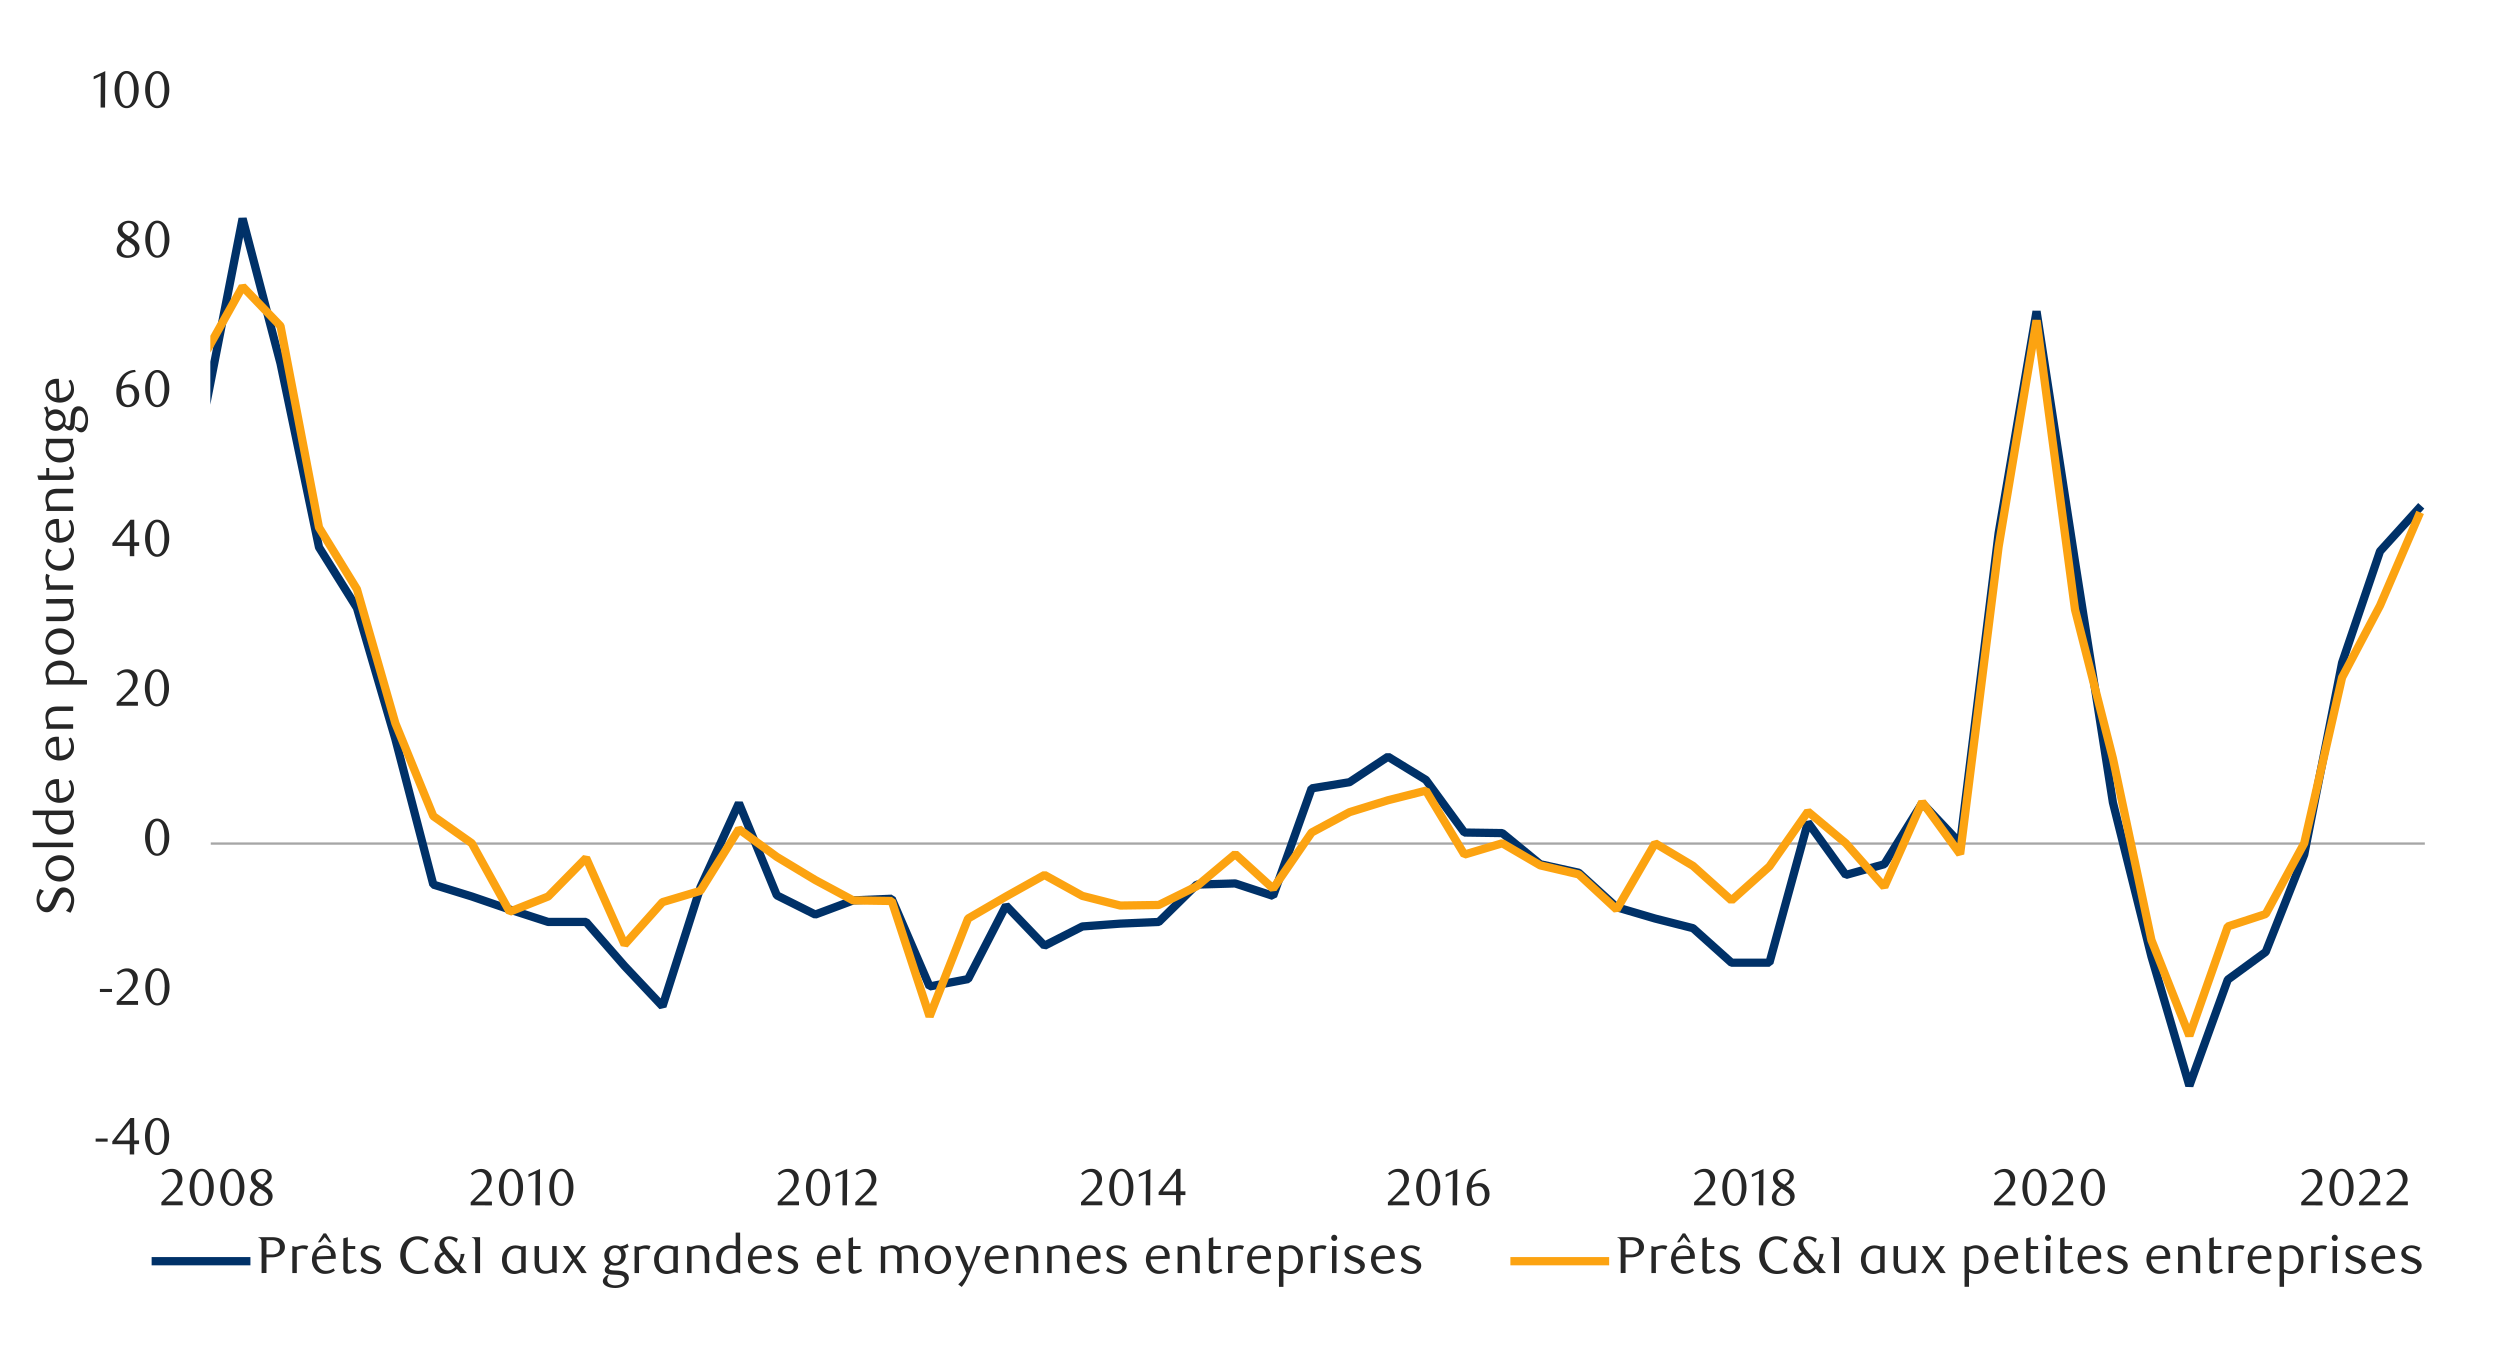 <svg id="Layer_1" data-name="Layer 1" xmlns="http://www.w3.org/2000/svg" xmlns:xlink="http://www.w3.org/1999/xlink" width="1460" height="790" viewBox="0 0 1460 790">
  <defs>
    <style>
      .cls-1, .cls-2, .cls-4, .cls-5 {
        fill: none;
      }

      .cls-2 {
        stroke: #a6a6a6;
        stroke-linejoin: round;
        stroke-width: 1.38px;
      }

      .cls-3 {
        clip-path: url(#clip-path);
      }

      .cls-4 {
        stroke: #003168;
      }

      .cls-4, .cls-5 {
        stroke-linecap: square;
        stroke-linejoin: bevel;
        stroke-width: 4.82px;
      }

      .cls-5 {
        stroke: #fca311;
      }

      .cls-6 {
        clip-path: url(#clip-path-3);
      }

      .cls-7 {
        fill: #262626;
      }
    </style>
    <clipPath id="clip-path">
      <rect class="cls-1" x="122.83" y="55.89" width="1295.2" height="613.4"/>
    </clipPath>
    <clipPath id="clip-path-3">
      <rect class="cls-1" x="14.49" y="30.94" width="1431.02" height="728.11"/>
    </clipPath>
  </defs>
  <g>
    <line class="cls-2" x1="123.09" y1="492.64" x2="1416.11" y2="492.64"/>
    <g class="cls-3">
      <polyline class="cls-4" points="-1508.04 244.28 -1485.67 320.3 -1463.52 278.97 -1441.06 335.5 -1418.92 425.04 -1396.43 438.93 -1374.28 453.46 -1352.16 469.34 -1329.68 488.83 -1307.53 500.08 -1285.05 473.32 -1262.93 480.9 -1240.44 527.19 -1218.3 577.76 -1195.84 570.48 -1173.69 549.31 -1151.21 546 -1129.06 523.21 -1106.91 590.3 -1084.46 537.1 -1062.31 522.23 -1039.82 530.16 -1017.7 515.29 -995.22 462.4 -973.07 500.42 -950.62 524.86 -928.47 530.16 -905.98 531.47 -883.84 537.74 -861.69 517.92 -839.23 523.21 -817.08 484.88 -794.6 523.55 -772.48 492.47 -750 333.85 -727.85 460.41 -705.39 448.84 -683.24 469 -660.76 452.82 -638.61 444.9 -616.16 385.06 -594.01 344.74 -571.86 301.12 -549.38 232.38 -527.26 270.37 -504.77 316.32 -482.62 270.37 -460.14 293.86 -438.02 383.41 -415.54 399.28 -393.39 405.22 -370.92 396.62 -348.78 453.8 -326.64 477.94 -304.16 492.47 -282.02 570.81 -259.55 592.29 -237.4 580.05 -214.93 584.67 -192.78 595.59 -170.31 597.92 -148.17 565.52 -125.7 531.14 -103.55 539.4 -81.41 546.34 -58.94 531.47 -36.79 492.47 -14.32 492.47 7.82 509.32 30.3 459.76 52.44 408.86 74.91 352.36 97.06 250.88 119.53 240.64 141.67 127.63 163.81 212.22 186.3 319.62 208.44 354.99 230.9 431.65 253.05 516.6 275.53 523.55 297.65 531.14 320.14 538.42 342.28 538.42 364.77 564.2 386.89 587.67 409.04 518.26 431.52 469 453.67 522.88 476.12 534.1 498.27 525.84 520.76 524.86 542.88 576.1 565.36 571.79 587.51 528.84 609.99 552.3 632.11 541.05 654.26 539.4 676.74 538.42 698.89 516.6 721.35 515.93 743.5 523.21 765.98 460.41 788.13 456.8 810.58 441.9 832.73 455.45 855.22 486.2 877.34 486.53 899.48 504.7 921.97 509.66 944.12 529.82 966.57 536.43 988.72 542.06 1011.2 562.22 1033.35 562.22 1055.81 480.26 1077.96 510.98 1100.44 504.7 1122.56 469 1144.71 492.47 1167.19 311.36 1189.34 181.81 1211.8 327.88 1233.94 468.67 1256.43 558.58 1278.58 634.09 1301.03 572.13 1323.18 555.94 1345.66 499.08 1367.78 387.05 1389.93 321.95 1412.39 297.17"/>
    </g>
    <g class="cls-3">
      <polyline class="cls-5" points="-1508.04 263.12 -1485.67 344.74 -1463.52 315 -1441.06 354.65 -1418.92 462.4 -1396.43 454.81 -1374.28 470.01 -1352.16 492.47 -1329.68 524.53 -1307.53 500.08 -1285.05 516.27 -1262.93 500.42 -1240.44 500.42 -1218.3 543.71 -1195.84 529.82 -1173.69 546.34 -1151.21 531.47 -1129.06 523.21 -1106.91 569.16 -1084.46 515.93 -1062.31 523.21 -1039.82 500.42 -1017.7 500.42 -995.22 477.26 -973.07 484.88 -950.62 500.42 -928.47 546.34 -905.98 515.93 -883.84 508.01 -861.69 501.4 -839.23 508.01 -817.08 484.21 -794.6 500.42 -772.48 515.93 -750 428.04 -727.85 476.62 -705.39 456.46 -683.24 484.21 -660.76 484.21 -638.61 451.5 -616.16 399.28 -594.01 389.68 -571.86 373.5 -549.38 293.86 -527.26 333.85 -504.77 354.65 -482.62 316.32 -460.14 310.05 -438.02 429.36 -415.54 468.67 -393.39 413.14 -370.92 432.32 -348.78 437.28 -326.64 477.26 -304.16 500.42 -282.02 540.07 -259.55 576.75 -237.4 508.34 -214.93 572.13 -192.78 549.31 -170.31 597.92 -148.17 541.05 -125.7 515.93 -103.55 523.55 -81.41 523.21 -58.94 500.42 -36.79 501.06 -14.32 469 7.82 484.21 30.3 459.09 52.44 450.83 74.91 359.94 97.06 266.42 119.53 206.92 141.67 167.36 163.81 190.4 186.3 308.06 208.44 344.1 230.9 422.41 253.05 476.62 275.53 492.47 297.65 532.45 320.14 523.55 342.28 501.06 364.77 551.63 386.89 526.85 409.04 520.24 431.52 484.21 453.67 500.42 476.12 513.94 498.27 525.84 520.76 526.18 542.88 593.6 565.36 536.43 587.51 523.55 609.99 510.98 632.11 523.21 654.26 528.84 676.74 528.5 698.89 517.58 721.35 498.77 743.5 518.93 765.98 486.2 788.13 474.3 810.58 467.35 832.73 461.75 855.22 499.08 877.34 492.47 899.48 505.38 921.97 510.64 944.12 531.14 966.57 492.47 988.72 505.68 1011.2 525.84 1033.35 506.02 1055.81 473.96 1077.96 492.47 1100.44 517.92 1122.56 468.36 1144.71 498.77 1167.19 319.29 1189.34 187.1 1211.8 356 1233.94 442.91 1256.43 549 1278.58 604.86 1301.03 541.05 1323.18 533.8 1345.66 492.47 1367.78 395.64 1389.93 353.67 1412.39 301.45"/>
    </g>
    <g class="cls-6">
      <g>
        <path class="cls-7" d="M55.86,666.72v-1.8h7v1.8Z"/>
        <path class="cls-7" d="M78.37,668.2v6H75.76v-6H65.58v-1.64L76.15,652.9h2.22V666h2.85v2.18Zm-2.61-12.15-7.69,10h7.69Z"/>
        <path class="cls-7" d="M98.78,663.75a16.83,16.83,0,0,1-.53,4.35,11.55,11.55,0,0,1-1.49,3.43,7.21,7.21,0,0,1-2.24,2.23,5.28,5.28,0,0,1-2.83.79,5.18,5.18,0,0,1-2.79-.8,7.39,7.39,0,0,1-2.21-2.24,11.44,11.44,0,0,1-1.47-3.41,16.28,16.28,0,0,1-.53-4.32,16.85,16.85,0,0,1,.53-4.38,12.13,12.13,0,0,1,1.45-3.46,7.07,7.07,0,0,1,2.21-2.27,5.31,5.31,0,0,1,5.64,0,7.25,7.25,0,0,1,2.24,2.27,11.57,11.57,0,0,1,1.49,3.45A17.08,17.08,0,0,1,98.78,663.75Zm-2.79,0a24.31,24.31,0,0,0-.28-3.74,13.3,13.3,0,0,0-.8-3,5.57,5.57,0,0,0-1.32-2,2.75,2.75,0,0,0-3.71,0,5.32,5.32,0,0,0-1.32,2,13,13,0,0,0-.81,3,25.76,25.76,0,0,0,0,7.44,13.08,13.08,0,0,0,.82,3,5.69,5.69,0,0,0,1.34,2,2.61,2.61,0,0,0,1.82.71,2.68,2.68,0,0,0,1.84-.71,5.43,5.43,0,0,0,1.34-2,13,13,0,0,0,.8-3A23.29,23.29,0,0,0,96,663.8Z"/>
      </g>
    </g>
    <g class="cls-6">
      <g>
        <path class="cls-7" d="M58.35,579.34v-1.8h7.06v1.8Z"/>
        <path class="cls-7" d="M68.15,586.83V585l4-4a38.67,38.67,0,0,0,4-4.55,6.83,6.83,0,0,0,1.51-4.06,6.91,6.91,0,0,0-.29-2,5.39,5.39,0,0,0-.8-1.61,3.6,3.6,0,0,0-3-1.44,5.6,5.6,0,0,0-2.46.53,7.45,7.45,0,0,0-2,1.41l-.89-1.09a12,12,0,0,1,2.93-2,7.6,7.6,0,0,1,3.22-.66,6.3,6.3,0,0,1,2.35.44,5.74,5.74,0,0,1,1.92,1.25A6,6,0,0,1,80,569.12a6.29,6.29,0,0,1,.47,2.45,6.86,6.86,0,0,1-.53,2.66,12.52,12.52,0,0,1-1.31,2.35,17.38,17.38,0,0,1-1.64,2c-.58.6-1.11,1.11-1.57,1.54l-4.81,4.47h10v2.25Z"/>
        <path class="cls-7" d="M99,576.37a17,17,0,0,1-.53,4.36,11.7,11.7,0,0,1-1.49,3.43,7.27,7.27,0,0,1-2.25,2.24,5.31,5.31,0,0,1-2.84.79,5.18,5.18,0,0,1-2.79-.8,7.45,7.45,0,0,1-2.22-2.25,11.44,11.44,0,0,1-1.47-3.41,16.4,16.4,0,0,1-.54-4.33,16.92,16.92,0,0,1,.54-4.39,12.37,12.37,0,0,1,1.45-3.47A7,7,0,0,1,89,566.27a5.33,5.33,0,0,1,5.65,0,7.28,7.28,0,0,1,2.25,2.27A11.89,11.89,0,0,1,98.43,572,17.16,17.16,0,0,1,99,576.37Zm-2.8,0a23.25,23.25,0,0,0-.28-3.75,13.4,13.4,0,0,0-.8-3,5.46,5.46,0,0,0-1.33-2A2.64,2.64,0,0,0,91.9,567a2.68,2.68,0,0,0-1.86.72,5.32,5.32,0,0,0-1.32,2,12.69,12.69,0,0,0-.81,3,25.83,25.83,0,0,0,0,7.45,12.54,12.54,0,0,0,.82,3,5.74,5.74,0,0,0,1.34,2,2.68,2.68,0,0,0,1.83.71,2.72,2.72,0,0,0,1.84-.71,5.48,5.48,0,0,0,1.34-2,13,13,0,0,0,.8-3A22.37,22.37,0,0,0,96.16,576.42Z"/>
      </g>
    </g>
    <g class="cls-6">
      <path class="cls-7" d="M98.84,489a16.54,16.54,0,0,1-.53,4.36,11.44,11.44,0,0,1-1.49,3.43A7.14,7.14,0,0,1,94.58,499a5.34,5.34,0,0,1-2.84.79,5.19,5.19,0,0,1-2.8-.8,7.53,7.53,0,0,1-2.22-2.24,11.89,11.89,0,0,1-1.47-3.42,16.84,16.84,0,0,1-.53-4.33,17.37,17.37,0,0,1,.53-4.39,12.09,12.09,0,0,1,1.46-3.47,7,7,0,0,1,2.22-2.27,5.17,5.17,0,0,1,2.81-.81,5.27,5.27,0,0,1,2.84.81,7.25,7.25,0,0,1,2.24,2.27,11.63,11.63,0,0,1,1.49,3.46A16.72,16.72,0,0,1,98.84,489Zm-2.8.05a24.49,24.49,0,0,0-.27-3.75,12.87,12.87,0,0,0-.81-3,5.32,5.32,0,0,0-1.32-2,2.76,2.76,0,0,0-3.72,0,5.44,5.44,0,0,0-1.32,2,13.19,13.19,0,0,0-.81,3,25.9,25.9,0,0,0,0,7.46,13.08,13.08,0,0,0,.82,3,5.88,5.88,0,0,0,1.34,2,2.64,2.64,0,0,0,1.83.71,2.68,2.68,0,0,0,1.84-.71,5.35,5.35,0,0,0,1.34-2,12.51,12.51,0,0,0,.81-3A23.56,23.56,0,0,0,96,489.06Z"/>
    </g>
    <g class="cls-6">
      <g>
        <path class="cls-7" d="M68.11,412.17v-1.83l4-4a38.48,38.48,0,0,0,4-4.54,6.46,6.46,0,0,0,1.22-6.07,5,5,0,0,0-.81-1.61,3.48,3.48,0,0,0-1.26-1.06,3.53,3.53,0,0,0-1.68-.38,5.6,5.6,0,0,0-2.46.53,7.45,7.45,0,0,0-2,1.41l-.88-1.09a11.94,11.94,0,0,1,2.92-2,7.56,7.56,0,0,1,3.22-.66,6.28,6.28,0,0,1,2.34.44,5.86,5.86,0,0,1,1.91,1.25,5.65,5.65,0,0,1,1.29,1.91,6.24,6.24,0,0,1,.47,2.44,6.81,6.81,0,0,1-.53,2.65,12,12,0,0,1-1.31,2.35,16.24,16.24,0,0,1-1.64,2q-.86.9-1.56,1.53l-4.8,4.46h10v2.25Z"/>
        <path class="cls-7" d="M98.7,401.73a16.94,16.94,0,0,1-.53,4.35,11.64,11.64,0,0,1-1.49,3.42,7.25,7.25,0,0,1-2.24,2.24,5.29,5.29,0,0,1-2.84.79,5.07,5.07,0,0,1-2.78-.81,7.37,7.37,0,0,1-2.22-2.23,12,12,0,0,1-1.47-3.41,16.82,16.82,0,0,1-.53-4.32,17.29,17.29,0,0,1,.53-4.38,12.31,12.31,0,0,1,1.46-3.46,7.07,7.07,0,0,1,2.21-2.27,5.16,5.16,0,0,1,2.8-.81,5.22,5.22,0,0,1,2.84.81,7.36,7.36,0,0,1,2.24,2.27,11.83,11.83,0,0,1,1.49,3.45A17.08,17.08,0,0,1,98.7,401.73Zm-2.8,0a24.36,24.36,0,0,0-.27-3.74,12.78,12.78,0,0,0-.81-3,5.37,5.37,0,0,0-1.32-2,2.77,2.77,0,0,0-3.7,0,5.45,5.45,0,0,0-1.32,2,12.47,12.47,0,0,0-.81,3,25.76,25.76,0,0,0,0,7.44,12.58,12.58,0,0,0,.82,3,5.79,5.79,0,0,0,1.34,2,2.59,2.59,0,0,0,1.82.71,2.68,2.68,0,0,0,1.84-.71,5.5,5.5,0,0,0,1.33-2,12.51,12.51,0,0,0,.81-3A23.43,23.43,0,0,0,95.9,401.78Z"/>
      </g>
    </g>
    <g class="cls-6">
      <g>
        <path class="cls-7" d="M78.41,318.82v6H75.8v-6H65.63v-1.64L76.2,303.51h2.21v13.12h2.86v2.19ZM75.8,306.67l-7.68,10H75.8Z"/>
        <path class="cls-7" d="M98.83,314.37a16.5,16.5,0,0,1-.54,4.35,11.37,11.37,0,0,1-1.48,3.42,7.35,7.35,0,0,1-2.24,2.24,5.31,5.31,0,0,1-2.84.79,5.1,5.1,0,0,1-2.79-.81,7.46,7.46,0,0,1-2.21-2.23,12.1,12.1,0,0,1-1.47-3.41,16.82,16.82,0,0,1-.53-4.32,17.29,17.29,0,0,1,.53-4.38,12.5,12.5,0,0,1,1.46-3.47,7,7,0,0,1,2.21-2.26,5.16,5.16,0,0,1,2.8-.81,5.24,5.24,0,0,1,2.84.81,7.54,7.54,0,0,1,2.24,2.26A11.73,11.73,0,0,1,98.29,310,16.58,16.58,0,0,1,98.83,314.37Zm-2.8.05a24.26,24.26,0,0,0-.27-3.74,12.87,12.87,0,0,0-.81-3,5.41,5.41,0,0,0-1.32-2,2.77,2.77,0,0,0-3.7,0,5.59,5.59,0,0,0-1.33,2,13,13,0,0,0-.8,3,25.83,25.83,0,0,0,0,7.45,12,12,0,0,0,.82,3A5.6,5.6,0,0,0,90,323a2.64,2.64,0,0,0,1.82.71,2.72,2.72,0,0,0,1.84-.71,5.46,5.46,0,0,0,1.33-2,12.42,12.42,0,0,0,.81-3A23.43,23.43,0,0,0,96,314.42Z"/>
      </g>
    </g>
    <g class="cls-6">
      <g>
        <path class="cls-7" d="M79.26,217.29a9,9,0,0,0-2.81.55,7.8,7.8,0,0,0-2,1.09,6.25,6.25,0,0,0-1.34,1.39,16.07,16.07,0,0,0-.89,1.42,11,11,0,0,0-.79,1.9,12.89,12.89,0,0,0-.49,2.11,10.28,10.28,0,0,1,2.33-1,8.75,8.75,0,0,1,2.18-.28,6.08,6.08,0,0,1,2.25.42,5.39,5.39,0,0,1,1.87,1.25,5.9,5.9,0,0,1,1.27,2,7.59,7.59,0,0,1,.45,2.71,7.35,7.35,0,0,1-.56,3A6.5,6.5,0,0,1,79.25,236a6.21,6.21,0,0,1-2.12,1.34,6.78,6.78,0,0,1-5.06-.06,5.5,5.5,0,0,1-2.15-1.61,8.16,8.16,0,0,1-1.45-2.79,13.51,13.51,0,0,1-.53-4,14.77,14.77,0,0,1,.85-5.11,12.76,12.76,0,0,1,2.33-4.05,10.7,10.7,0,0,1,3.47-2.67,9.82,9.82,0,0,1,4.31-1Zm-8.4,10c0,.28-.07.57-.09.88s0,.61,0,.91a17.22,17.22,0,0,0,.18,2.53,8,8,0,0,0,.52,2,5.28,5.28,0,0,0,1.42,2.16,2.89,2.89,0,0,0,1.88.7,3.06,3.06,0,0,0,1.41-.35,3.41,3.41,0,0,0,1.2-1,5.82,5.82,0,0,0,.84-1.61,6.62,6.62,0,0,0,.31-2.1,6.09,6.09,0,0,0-1.07-3.92,3.5,3.5,0,0,0-2.81-1.29,6.81,6.81,0,0,0-1.8.26A8,8,0,0,0,70.86,227.31Z"/>
        <path class="cls-7" d="M98.87,227a17,17,0,0,1-.53,4.36,11.82,11.82,0,0,1-1.49,3.43A7.38,7.38,0,0,1,94.6,237a5.4,5.4,0,0,1-2.84.79A5.1,5.1,0,0,1,89,237a7.53,7.53,0,0,1-2.22-2.24,11.55,11.55,0,0,1-1.47-3.41,16.46,16.46,0,0,1-.54-4.33,16.87,16.87,0,0,1,.54-4.39,12.56,12.56,0,0,1,1.45-3.48A7.2,7.2,0,0,1,89,216.88a5.33,5.33,0,0,1,5.65,0,7.5,7.5,0,0,1,2.25,2.27,12,12,0,0,1,1.49,3.46A17.18,17.18,0,0,1,98.87,227Zm-2.8,0a23,23,0,0,0-.28-3.74,13.49,13.49,0,0,0-.8-3,5.55,5.55,0,0,0-1.33-2,2.63,2.63,0,0,0-1.85-.71,2.67,2.67,0,0,0-1.86.71,5.45,5.45,0,0,0-1.32,2,12.6,12.6,0,0,0-.81,3,25,25,0,0,0,0,7.46,12.45,12.45,0,0,0,.82,3,5.55,5.55,0,0,0,1.34,2,2.65,2.65,0,0,0,1.83.72,2.69,2.69,0,0,0,1.84-.72,5.31,5.31,0,0,0,1.34-2,13.07,13.07,0,0,0,.8-3A22.49,22.49,0,0,0,96.07,227Z"/>
      </g>
    </g>
    <g class="cls-6">
      <g>
        <path class="cls-7" d="M72.83,139.69c-.42-.26-.87-.56-1.35-.88a7.46,7.46,0,0,1-1.3-1.16,6,6,0,0,1-1-1.53,4.81,4.81,0,0,1-.4-2.05,4,4,0,0,1,.54-2,5.62,5.62,0,0,1,1.41-1.64,7.21,7.21,0,0,1,2-1.1,6.86,6.86,0,0,1,2.39-.41,7.88,7.88,0,0,1,2.27.31,5.68,5.68,0,0,1,1.82.93,4.69,4.69,0,0,1,1.24,1.46,4,4,0,0,1,.45,1.91,4,4,0,0,1-.35,1.73,5.2,5.2,0,0,1-.95,1.39,7.91,7.91,0,0,1-1.42,1.15c-.54.35-1.11.7-1.7,1.05l.61.36,1.57,1.05a7.2,7.2,0,0,1,1.41,1.22,5.93,5.93,0,0,1,1,1.53,4.68,4.68,0,0,1,.39,2,4.37,4.37,0,0,1-.55,2.14,5.6,5.6,0,0,1-1.48,1.78,7.58,7.58,0,0,1-2.23,1.22,8.34,8.34,0,0,1-2.77.45,9.42,9.42,0,0,1-2.41-.29,6.06,6.06,0,0,1-2-.88,4.22,4.22,0,0,1-1.36-1.49,4.11,4.11,0,0,1-.5-2.08,4.7,4.7,0,0,1,.48-2.18,6.52,6.52,0,0,1,1.2-1.67,8.8,8.8,0,0,1,1.5-1.26Zm1.08.79a11.11,11.11,0,0,0-1.19,1,8.3,8.3,0,0,0-1,1.2A6,6,0,0,0,71,144a3.85,3.85,0,0,0-.26,1.4,3.75,3.75,0,0,0,.26,1.41,3.53,3.53,0,0,0,.76,1.22,3.42,3.42,0,0,0,1.24.83,4.67,4.67,0,0,0,1.75.31,4.77,4.77,0,0,0,1.76-.31,3.82,3.82,0,0,0,1.29-.83,3.47,3.47,0,0,0,.79-1.22,4,4,0,0,0,.26-1.41,3.4,3.4,0,0,0-1.31-2.49c-.3-.26-.62-.52-1-.76s-.66-.47-1-.68-.65-.41-.94-.58ZM75.4,138a6.75,6.75,0,0,0,1.16-.81,6.62,6.62,0,0,0,1-1,5.74,5.74,0,0,0,.7-1.22,3.55,3.55,0,0,0,.25-1.34,3.43,3.43,0,0,0-.73-2.12,3.16,3.16,0,0,0-1.1-.9,3.74,3.74,0,0,0-4.09.62,3.3,3.3,0,0,0-1.06,2.56,2.73,2.73,0,0,0,.3,1.29,4.49,4.49,0,0,0,.78,1,6.25,6.25,0,0,0,1.07.89c.41.26.81.51,1.22.75Z"/>
        <path class="cls-7" d="M98.94,139.73a16.4,16.4,0,0,1-.54,4.35,11.54,11.54,0,0,1-1.48,3.43,7.43,7.43,0,0,1-2.24,2.23,5.31,5.31,0,0,1-2.84.79,5.18,5.18,0,0,1-2.79-.8,7.62,7.62,0,0,1-2.21-2.24,12,12,0,0,1-1.47-3.41,16.71,16.71,0,0,1-.53-4.32,17.29,17.29,0,0,1,.53-4.38,12.43,12.43,0,0,1,1.46-3.46A7,7,0,0,1,89,129.65a5.15,5.15,0,0,1,2.8-.8,5.23,5.23,0,0,1,2.84.8,7.47,7.47,0,0,1,2.24,2.27,11.56,11.56,0,0,1,1.48,3.45A16.63,16.63,0,0,1,98.94,139.73Zm-2.8.05a24.36,24.36,0,0,0-.27-3.74,12.78,12.78,0,0,0-.81-3,5.32,5.32,0,0,0-1.32-2,2.74,2.74,0,0,0-3.7,0,5.45,5.45,0,0,0-1.33,2,13,13,0,0,0-.8,3,25.76,25.76,0,0,0,0,7.44,12.13,12.13,0,0,0,.82,3,5.47,5.47,0,0,0,1.34,2,2.59,2.59,0,0,0,1.82.71,2.68,2.68,0,0,0,1.84-.71,5.33,5.33,0,0,0,1.33-2,12.56,12.56,0,0,0,.81-3A23.56,23.56,0,0,0,96.14,139.78Z"/>
      </g>
    </g>
    <g class="cls-6">
      <g>
        <path class="cls-7" d="M58.75,62.81l.09-18.5-4.13,2V44.64l6.77-3.12-.12,21.29Z"/>
        <path class="cls-7" d="M81,52.37a16.41,16.41,0,0,1-.53,4.35A11.81,11.81,0,0,1,79,60.15a7.35,7.35,0,0,1-2.25,2.23,5.25,5.25,0,0,1-2.83.79,5.18,5.18,0,0,1-2.79-.8,7.5,7.5,0,0,1-2.21-2.24,11.44,11.44,0,0,1-1.47-3.41,16.68,16.68,0,0,1-.53-4.31A17.18,17.18,0,0,1,67.42,48a12.37,12.37,0,0,1,1.45-3.47,7.09,7.09,0,0,1,2.22-2.27,5.35,5.35,0,0,1,5.63,0A7.38,7.38,0,0,1,79,44.56,11.82,11.82,0,0,1,80.45,48,16.64,16.64,0,0,1,81,52.37Zm-2.79.05a24.36,24.36,0,0,0-.27-3.74,13.83,13.83,0,0,0-.81-3,5.44,5.44,0,0,0-1.32-2,2.75,2.75,0,0,0-3.71,0,5.57,5.57,0,0,0-1.32,2,13.11,13.11,0,0,0-.8,3,24.85,24.85,0,0,0,0,7.44,12,12,0,0,0,.82,3,5.58,5.58,0,0,0,1.33,2,2.69,2.69,0,0,0,3.66,0,5.23,5.23,0,0,0,1.34-2,13.6,13.6,0,0,0,.81-3A23.56,23.56,0,0,0,78.19,52.42Z"/>
        <path class="cls-7" d="M98.87,52.37a16.41,16.41,0,0,1-.53,4.35,11.81,11.81,0,0,1-1.48,3.43,7.35,7.35,0,0,1-2.25,2.23,5.25,5.25,0,0,1-2.83.79,5.18,5.18,0,0,1-2.79-.8,7.5,7.5,0,0,1-2.21-2.24,11.44,11.44,0,0,1-1.47-3.41,16.68,16.68,0,0,1-.53-4.31A17.18,17.18,0,0,1,85.31,48a12.37,12.37,0,0,1,1.45-3.47A7.09,7.09,0,0,1,89,42.29a5.35,5.35,0,0,1,5.63,0,7.38,7.38,0,0,1,2.25,2.27A11.82,11.82,0,0,1,98.34,48,16.64,16.64,0,0,1,98.87,52.37Zm-2.79.05a24.36,24.36,0,0,0-.27-3.74,13.83,13.83,0,0,0-.81-3,5.32,5.32,0,0,0-1.32-2,2.75,2.75,0,0,0-3.71,0,5.57,5.57,0,0,0-1.32,2,13.11,13.11,0,0,0-.8,3,24.85,24.85,0,0,0,0,7.44,12,12,0,0,0,.82,3A5.58,5.58,0,0,0,90,61a2.69,2.69,0,0,0,3.66,0,5.23,5.23,0,0,0,1.34-2,13.6,13.6,0,0,0,.81-3A23.56,23.56,0,0,0,96.08,52.42Z"/>
      </g>
    </g>
    <g class="cls-6">
      <g>
        <path class="cls-7" d="M94.25,703.9v-1.83l4-4a39.6,39.6,0,0,0,4-4.54,6.49,6.49,0,0,0,1.21-6.07,5.28,5.28,0,0,0-.8-1.61,3.65,3.65,0,0,0-1.26-1.06,3.59,3.59,0,0,0-1.69-.38,5.6,5.6,0,0,0-2.46.53,7.45,7.45,0,0,0-2,1.41l-.88-1.09a11.94,11.94,0,0,1,2.92-2,7.56,7.56,0,0,1,3.22-.66,6.28,6.28,0,0,1,2.34.44,5.86,5.86,0,0,1,1.91,1.25,5.65,5.65,0,0,1,1.29,1.91,6.07,6.07,0,0,1,.47,2.44,6.64,6.64,0,0,1-.53,2.65,12.17,12.17,0,0,1-1.3,2.35,17.26,17.26,0,0,1-1.65,2q-.86.9-1.56,1.53l-4.8,4.46h10v2.25Z"/>
        <path class="cls-7" d="M124.84,693.46a16.94,16.94,0,0,1-.53,4.35,11.64,11.64,0,0,1-1.49,3.42,7.14,7.14,0,0,1-2.24,2.24,5.28,5.28,0,0,1-2.83.79,5.18,5.18,0,0,1-2.79-.8,7.39,7.39,0,0,1-2.21-2.24,11.71,11.71,0,0,1-1.48-3.41,16.82,16.82,0,0,1-.53-4.32,17.29,17.29,0,0,1,.53-4.38,12.31,12.31,0,0,1,1.46-3.46,7.07,7.07,0,0,1,2.21-2.27,5.31,5.31,0,0,1,5.64,0,7.25,7.25,0,0,1,2.24,2.27,11.83,11.83,0,0,1,1.49,3.45A17.08,17.08,0,0,1,124.84,693.46Zm-2.8,0a24.36,24.36,0,0,0-.27-3.74,13.3,13.3,0,0,0-.8-3,5.46,5.46,0,0,0-1.33-2,2.74,2.74,0,0,0-3.7,0,5.32,5.32,0,0,0-1.32,2,12.47,12.47,0,0,0-.81,3,25.76,25.76,0,0,0,0,7.44,12.58,12.58,0,0,0,.82,3,5.69,5.69,0,0,0,1.34,2,2.61,2.61,0,0,0,1.82.71,2.68,2.68,0,0,0,1.84-.71,5.43,5.43,0,0,0,1.34-2,13,13,0,0,0,.8-3A23.34,23.34,0,0,0,122,693.51Z"/>
        <path class="cls-7" d="M142.73,693.46a16.94,16.94,0,0,1-.53,4.35,11.64,11.64,0,0,1-1.49,3.42,7.14,7.14,0,0,1-2.24,2.24,5.28,5.28,0,0,1-2.83.79,5.18,5.18,0,0,1-2.79-.8,7.39,7.39,0,0,1-2.21-2.24,11.44,11.44,0,0,1-1.47-3.41,16.38,16.38,0,0,1-.54-4.32,16.84,16.84,0,0,1,.54-4.38,12,12,0,0,1,1.45-3.46,7.07,7.07,0,0,1,2.21-2.27,5.31,5.31,0,0,1,5.64,0,7.25,7.25,0,0,1,2.24,2.27,11.83,11.83,0,0,1,1.49,3.45A17.08,17.08,0,0,1,142.73,693.46Zm-2.8,0a24.36,24.36,0,0,0-.27-3.74,13.3,13.3,0,0,0-.8-3,5.46,5.46,0,0,0-1.33-2,2.74,2.74,0,0,0-3.7,0,5.32,5.32,0,0,0-1.32,2,12.47,12.47,0,0,0-.81,3,25.76,25.76,0,0,0,0,7.44,12.58,12.58,0,0,0,.82,3,5.69,5.69,0,0,0,1.34,2,2.61,2.61,0,0,0,1.82.71,2.68,2.68,0,0,0,1.84-.71,5.43,5.43,0,0,0,1.34-2,13,13,0,0,0,.8-3A23.34,23.34,0,0,0,139.93,693.51Z"/>
        <path class="cls-7" d="M150.58,693.42c-.42-.27-.87-.56-1.34-.88a7.17,7.17,0,0,1-1.31-1.16,6,6,0,0,1-1-1.53,5,5,0,0,1-.39-2.05,4,4,0,0,1,.53-2,5.78,5.78,0,0,1,1.41-1.64,7.49,7.49,0,0,1,2-1.11,7.1,7.1,0,0,1,2.39-.41,7.88,7.88,0,0,1,2.27.32,5.64,5.64,0,0,1,1.83.93,4.68,4.68,0,0,1,1.23,1.46,4.26,4.26,0,0,1,.1,3.64,4.79,4.79,0,0,1-.95,1.38,8.23,8.23,0,0,1-1.41,1.16c-.55.35-1.11.7-1.71,1l.61.36c.52.35,1.05.69,1.57,1.05a7.5,7.5,0,0,1,1.41,1.21,5.89,5.89,0,0,1,1,1.54,4.65,4.65,0,0,1,.39,2,4.47,4.47,0,0,1-.54,2.14,5.88,5.88,0,0,1-1.49,1.78,7.58,7.58,0,0,1-2.23,1.22,8.3,8.3,0,0,1-2.77.45,9.42,9.42,0,0,1-2.41-.29,6.06,6.06,0,0,1-2-.88,4.31,4.31,0,0,1-1.36-1.49,4.21,4.21,0,0,1-.5-2.08,4.7,4.7,0,0,1,.48-2.18,7,7,0,0,1,1.2-1.67,10.32,10.32,0,0,1,1.5-1.27C149.69,694.05,150.16,693.72,150.58,693.42Zm1.08.79a12.26,12.26,0,0,0-1.19,1,8.68,8.68,0,0,0-1,1.2,5.72,5.72,0,0,0-.7,1.34,4.07,4.07,0,0,0-.26,1.4,4,4,0,0,0,.26,1.41,3.48,3.48,0,0,0,2,2,4.68,4.68,0,0,0,1.75.3,4.77,4.77,0,0,0,1.76-.3,3.72,3.72,0,0,0,1.29-.83,3.33,3.33,0,0,0,.79-1.22,4,4,0,0,0,.26-1.41,3.4,3.4,0,0,0-1.31-2.49,11.71,11.71,0,0,0-1-.76c-.34-.24-.67-.47-1-.69s-.64-.4-.94-.57Zm1.49-2.46a7.92,7.92,0,0,0,1.17-.81,6.64,6.64,0,0,0,1-1.05,5.67,5.67,0,0,0,.7-1.21,3.59,3.59,0,0,0,.26-1.34,3.47,3.47,0,0,0-.73-2.12,3.29,3.29,0,0,0-1.11-.9,3.46,3.46,0,0,0-1.57-.35,3.41,3.41,0,0,0-2.52,1,3.29,3.29,0,0,0-1.06,2.55,2.74,2.74,0,0,0,.3,1.3,4.8,4.8,0,0,0,.78,1,5.53,5.53,0,0,0,1.08.88c.4.27.81.52,1.21.76Z"/>
      </g>
    </g>
    <g class="cls-6">
      <g>
        <path class="cls-7" d="M274.87,703.9v-1.83l4-4a38.67,38.67,0,0,0,4-4.54,6.83,6.83,0,0,0,1.5-4,6.53,6.53,0,0,0-.29-2,5.28,5.28,0,0,0-.8-1.61,3.65,3.65,0,0,0-1.26-1.06,3.59,3.59,0,0,0-1.69-.38,5.6,5.6,0,0,0-2.46.53,7.26,7.26,0,0,0-2,1.41l-.88-1.09a11.9,11.9,0,0,1,2.91-2,7.6,7.6,0,0,1,3.22-.66,6.28,6.28,0,0,1,2.34.44,5.75,5.75,0,0,1,1.91,1.25,5.65,5.65,0,0,1,1.29,1.91,6.07,6.07,0,0,1,.48,2.44,6.65,6.65,0,0,1-.54,2.65,12.17,12.17,0,0,1-1.3,2.35,18.29,18.29,0,0,1-1.64,2c-.58.6-1.1,1.11-1.57,1.53l-4.8,4.46h10v2.25Z"/>
        <path class="cls-7" d="M305.46,693.46a16.94,16.94,0,0,1-.53,4.35,11.63,11.63,0,0,1-1.48,3.42,7.27,7.27,0,0,1-2.25,2.24,5.28,5.28,0,0,1-2.83.79,5.18,5.18,0,0,1-2.79-.8,7.39,7.39,0,0,1-2.21-2.24,11.44,11.44,0,0,1-1.47-3.41,16.39,16.39,0,0,1-.53-4.32,16.85,16.85,0,0,1,.53-4.38,12.3,12.3,0,0,1,1.45-3.46,7.09,7.09,0,0,1,2.22-2.27,5.13,5.13,0,0,1,2.8-.81,5.21,5.21,0,0,1,2.83.81,7.38,7.38,0,0,1,2.25,2.27,11.82,11.82,0,0,1,1.48,3.45A17.08,17.08,0,0,1,305.46,693.46Zm-2.79,0a23.12,23.12,0,0,0-.28-3.74,13.3,13.3,0,0,0-.8-3,5.57,5.57,0,0,0-1.32-2,2.75,2.75,0,0,0-3.71,0,5.32,5.32,0,0,0-1.32,2,13,13,0,0,0-.8,3,24.85,24.85,0,0,0,0,7.44,12.13,12.13,0,0,0,.82,3,5.54,5.54,0,0,0,1.33,2,2.63,2.63,0,0,0,1.82.71,2.66,2.66,0,0,0,1.84-.71,5.43,5.43,0,0,0,1.34-2,13,13,0,0,0,.8-3A22.16,22.16,0,0,0,302.67,693.51Z"/>
        <path class="cls-7" d="M312.66,703.9l.09-18.5-4.13,2v-1.64l6.77-3.13-.12,21.3Z"/>
        <path class="cls-7" d="M334.89,693.46a16.51,16.51,0,0,1-.53,4.35,11.63,11.63,0,0,1-1.48,3.42,7.27,7.27,0,0,1-2.25,2.24,5.25,5.25,0,0,1-2.83.79,5.18,5.18,0,0,1-2.79-.8,7.5,7.5,0,0,1-2.21-2.24,11.44,11.44,0,0,1-1.47-3.41,16.82,16.82,0,0,1-.53-4.32,17.29,17.29,0,0,1,.53-4.38,12,12,0,0,1,1.46-3.46,7,7,0,0,1,2.21-2.27,5.3,5.3,0,0,1,5.63,0,7.38,7.38,0,0,1,2.25,2.27,11.82,11.82,0,0,1,1.48,3.45A16.64,16.64,0,0,1,334.89,693.46Zm-2.79,0a24.36,24.36,0,0,0-.27-3.74,13.83,13.83,0,0,0-.81-3,5.32,5.32,0,0,0-1.32-2,2.75,2.75,0,0,0-3.71,0,5.57,5.57,0,0,0-1.32,2,13,13,0,0,0-.8,3,24.85,24.85,0,0,0,0,7.44,12.13,12.13,0,0,0,.82,3,5.68,5.68,0,0,0,1.33,2,2.71,2.71,0,0,0,3.66,0,5.31,5.31,0,0,0,1.34-2,13.54,13.54,0,0,0,.81-3A23.34,23.34,0,0,0,332.1,693.51Z"/>
      </g>
    </g>
    <g class="cls-6">
      <g>
        <path class="cls-7" d="M454.19,703.9v-1.83l4-4a38.48,38.48,0,0,0,4-4.54,6.55,6.55,0,0,0,1.22-6.07,5.53,5.53,0,0,0-.81-1.61,3.48,3.48,0,0,0-1.26-1.06,3.59,3.59,0,0,0-1.69-.38,5.6,5.6,0,0,0-2.46.53,7.4,7.4,0,0,0-2,1.41l-.88-1.09a11.9,11.9,0,0,1,2.91-2,7.63,7.63,0,0,1,3.22-.66,6.28,6.28,0,0,1,2.34.44,5.79,5.79,0,0,1,3.21,3.16,6.24,6.24,0,0,1,.47,2.44,6.81,6.81,0,0,1-.53,2.65,12.21,12.21,0,0,1-1.31,2.35,17.2,17.2,0,0,1-1.64,2q-.87.9-1.56,1.53l-4.8,4.46h10v2.25Z"/>
        <path class="cls-7" d="M484.77,693.46a16.51,16.51,0,0,1-.53,4.35,11.63,11.63,0,0,1-1.48,3.42,7.35,7.35,0,0,1-2.24,2.24,5.31,5.31,0,0,1-2.84.79,5.18,5.18,0,0,1-2.79-.8,7.5,7.5,0,0,1-2.21-2.24,11.44,11.44,0,0,1-1.47-3.41,16.82,16.82,0,0,1-.53-4.32,17.29,17.29,0,0,1,.53-4.38,12,12,0,0,1,1.46-3.46,7,7,0,0,1,2.21-2.27,5.16,5.16,0,0,1,2.8-.81,5.24,5.24,0,0,1,2.84.81,7.47,7.47,0,0,1,2.24,2.27,11.82,11.82,0,0,1,1.48,3.45A16.64,16.64,0,0,1,484.77,693.46Zm-2.79,0a24.36,24.36,0,0,0-.27-3.74,13.83,13.83,0,0,0-.81-3,5.32,5.32,0,0,0-1.32-2,2.75,2.75,0,0,0-3.71,0,5.57,5.57,0,0,0-1.32,2,13,13,0,0,0-.8,3,24.85,24.85,0,0,0,0,7.44,12.13,12.13,0,0,0,.82,3,5.68,5.68,0,0,0,1.33,2,2.71,2.71,0,0,0,3.66,0,5.31,5.31,0,0,0,1.34-2,13.54,13.54,0,0,0,.81-3A23.34,23.34,0,0,0,482,693.51Z"/>
        <path class="cls-7" d="M492,703.9l.09-18.5-4.13,2v-1.64l6.78-3.13-.13,21.3Z"/>
        <path class="cls-7" d="M499.5,703.9v-1.83l4-4a37.77,37.77,0,0,0,4-4.54,6.83,6.83,0,0,0,1.5-4,6.53,6.53,0,0,0-.29-2,5.28,5.28,0,0,0-.8-1.61,3.65,3.65,0,0,0-1.26-1.06,3.59,3.59,0,0,0-1.69-.38,5.6,5.6,0,0,0-2.46.53,7.4,7.4,0,0,0-2,1.41l-.88-1.09a11.9,11.9,0,0,1,2.91-2,7.6,7.6,0,0,1,3.22-.66,6.28,6.28,0,0,1,2.34.44,5.75,5.75,0,0,1,1.91,1.25,5.83,5.83,0,0,1,1.3,1.91,6.24,6.24,0,0,1,.47,2.44,6.81,6.81,0,0,1-.53,2.65,12.21,12.21,0,0,1-1.31,2.35,17.2,17.2,0,0,1-1.64,2c-.58.6-1.1,1.11-1.57,1.53l-4.79,4.46h10v2.25Z"/>
      </g>
    </g>
    <g class="cls-6">
      <g>
        <path class="cls-7" d="M631.31,703.9v-1.83l4-4a38.67,38.67,0,0,0,4-4.54,6.49,6.49,0,0,0,1.21-6.07,5.28,5.28,0,0,0-.8-1.61,3.65,3.65,0,0,0-1.26-1.06,3.59,3.59,0,0,0-1.69-.38,5.6,5.6,0,0,0-2.46.53,7.26,7.26,0,0,0-2,1.41l-.88-1.09a11.9,11.9,0,0,1,2.91-2,7.6,7.6,0,0,1,3.22-.66,6.28,6.28,0,0,1,2.34.44,5.75,5.75,0,0,1,1.91,1.25,5.65,5.65,0,0,1,1.29,1.91,6.07,6.07,0,0,1,.47,2.44,6.64,6.64,0,0,1-.53,2.65,12.17,12.17,0,0,1-1.3,2.35,18.29,18.29,0,0,1-1.64,2c-.58.6-1.1,1.11-1.57,1.53l-4.8,4.46h10v2.25Z"/>
        <path class="cls-7" d="M661.9,693.46a16.94,16.94,0,0,1-.53,4.35,11.38,11.38,0,0,1-1.49,3.42,7.14,7.14,0,0,1-2.24,2.24,5.28,5.28,0,0,1-2.83.79,5.18,5.18,0,0,1-2.79-.8,7.39,7.39,0,0,1-2.21-2.24,11.44,11.44,0,0,1-1.47-3.41,16.39,16.39,0,0,1-.53-4.32,16.85,16.85,0,0,1,.53-4.38,12.3,12.3,0,0,1,1.45-3.46,7.17,7.17,0,0,1,2.21-2.27,5.31,5.31,0,0,1,5.64,0,7.25,7.25,0,0,1,2.24,2.27,11.57,11.57,0,0,1,1.49,3.45A17.08,17.08,0,0,1,661.9,693.46Zm-2.79,0a23.12,23.12,0,0,0-.28-3.74,13.3,13.3,0,0,0-.8-3,5.57,5.57,0,0,0-1.32-2,2.75,2.75,0,0,0-3.71,0,5.32,5.32,0,0,0-1.32,2,13,13,0,0,0-.8,3,24.85,24.85,0,0,0,0,7.44,12.13,12.13,0,0,0,.82,3,5.54,5.54,0,0,0,1.33,2,2.63,2.63,0,0,0,1.82.71,2.68,2.68,0,0,0,1.84-.71,5.43,5.43,0,0,0,1.34-2,13,13,0,0,0,.8-3A22.16,22.16,0,0,0,659.11,693.51Z"/>
        <path class="cls-7" d="M669.1,703.9l.09-18.5-4.13,2v-1.64l6.77-3.13-.12,21.3Z"/>
        <path class="cls-7" d="M689.42,697.91v6h-2.61v-6H676.63v-1.64L687.2,682.6h2.22v13.13h2.86v2.18Zm-2.61-12.15-7.69,10h7.69Z"/>
      </g>
    </g>
    <g class="cls-6">
      <g>
        <path class="cls-7" d="M810.54,703.9v-1.83l4-4a39.6,39.6,0,0,0,4-4.54,6.49,6.49,0,0,0,1.21-6.07,5.28,5.28,0,0,0-.8-1.61,3.65,3.65,0,0,0-1.26-1.06,3.59,3.59,0,0,0-1.69-.38,5.6,5.6,0,0,0-2.46.53,7.45,7.45,0,0,0-2,1.41l-.88-1.09a12.13,12.13,0,0,1,2.92-2,7.56,7.56,0,0,1,3.22-.66,6.28,6.28,0,0,1,2.34.44,5.86,5.86,0,0,1,1.91,1.25,5.65,5.65,0,0,1,1.29,1.91,6.07,6.07,0,0,1,.47,2.44,6.64,6.64,0,0,1-.53,2.65,12.17,12.17,0,0,1-1.3,2.35,18.29,18.29,0,0,1-1.64,2c-.58.6-1.1,1.11-1.57,1.53l-4.8,4.46h10v2.25Z"/>
        <path class="cls-7" d="M841.13,693.46a16.94,16.94,0,0,1-.53,4.35,11.38,11.38,0,0,1-1.49,3.42,7.14,7.14,0,0,1-2.24,2.24,5.28,5.28,0,0,1-2.83.79,5.18,5.18,0,0,1-2.79-.8,7.39,7.39,0,0,1-2.21-2.24,11.44,11.44,0,0,1-1.47-3.41,16.39,16.39,0,0,1-.53-4.32,16.85,16.85,0,0,1,.53-4.38,12,12,0,0,1,1.45-3.46,7.07,7.07,0,0,1,2.21-2.27,5.31,5.31,0,0,1,5.64,0,7.25,7.25,0,0,1,2.24,2.27,11.57,11.57,0,0,1,1.49,3.45A17.08,17.08,0,0,1,841.13,693.46Zm-2.8,0a24.36,24.36,0,0,0-.27-3.74,13.3,13.3,0,0,0-.8-3,5.57,5.57,0,0,0-1.32-2,2.75,2.75,0,0,0-3.71,0,5.32,5.32,0,0,0-1.32,2,13,13,0,0,0-.81,3,25.76,25.76,0,0,0,0,7.44,13.08,13.08,0,0,0,.82,3,5.69,5.69,0,0,0,1.34,2,2.61,2.61,0,0,0,1.82.71,2.68,2.68,0,0,0,1.84-.71,5.43,5.43,0,0,0,1.34-2,13,13,0,0,0,.8-3A23.34,23.34,0,0,0,838.33,693.51Z"/>
        <path class="cls-7" d="M848.33,703.9l.09-18.5-4.13,2v-1.64l6.77-3.13-.12,21.3Z"/>
        <path class="cls-7" d="M867.86,683.79a9.23,9.23,0,0,0-2.81.54,8,8,0,0,0-2,1.1,6.22,6.22,0,0,0-1.34,1.38c-.34.5-.64,1-.88,1.41a10.58,10.58,0,0,0-.79,1.9,11.85,11.85,0,0,0-.48,2.11,9.56,9.56,0,0,1,2.32-1,8.26,8.26,0,0,1,2.17-.29,6.08,6.08,0,0,1,2.25.42,5.49,5.49,0,0,1,1.87,1.25,5.89,5.89,0,0,1,1.26,2,7.59,7.59,0,0,1,.45,2.71,7.27,7.27,0,0,1-.56,3,6.5,6.5,0,0,1-1.49,2.17,6.32,6.32,0,0,1-2.11,1.34,6.79,6.79,0,0,1-2.43.45,6.67,6.67,0,0,1-2.63-.52,5.54,5.54,0,0,1-2.14-1.61,8.22,8.22,0,0,1-1.44-2.77,13.55,13.55,0,0,1-.53-4,14.75,14.75,0,0,1,.85-5.1,12.8,12.8,0,0,1,2.32-4,10.67,10.67,0,0,1,3.47-2.66,9.73,9.73,0,0,1,4.29-1Zm-8.38,10a8.46,8.46,0,0,0-.1.88c0,.31,0,.61,0,.91a15.8,15.8,0,0,0,.19,2.52,8,8,0,0,0,.51,2,5.28,5.28,0,0,0,1.42,2.16,2.91,2.91,0,0,0,1.88.69,3,3,0,0,0,1.4-.34,3.64,3.64,0,0,0,1.2-1,5.55,5.55,0,0,0,.83-1.61,6.61,6.61,0,0,0,.32-2.1A6,6,0,0,0,866,694a3.48,3.48,0,0,0-2.8-1.29,6.32,6.32,0,0,0-1.8.26A8.14,8.14,0,0,0,859.48,693.78Z"/>
      </g>
    </g>
    <g class="cls-6">
      <g>
        <path class="cls-7" d="M989.35,703.9v-1.83l4-4a39.6,39.6,0,0,0,4-4.54,6.49,6.49,0,0,0,1.21-6.07,5.28,5.28,0,0,0-.8-1.61,3.65,3.65,0,0,0-1.26-1.06,3.59,3.59,0,0,0-1.69-.38,5.6,5.6,0,0,0-2.46.53,7.26,7.26,0,0,0-2,1.41l-.89-1.09a12.13,12.13,0,0,1,2.92-2,7.6,7.6,0,0,1,3.22-.66,6.28,6.28,0,0,1,2.34.44,5.75,5.75,0,0,1,1.91,1.25,5.65,5.65,0,0,1,1.29,1.91,6.07,6.07,0,0,1,.47,2.44,6.64,6.64,0,0,1-.53,2.65,12.17,12.17,0,0,1-1.3,2.35,18.29,18.29,0,0,1-1.64,2c-.58.6-1.1,1.11-1.57,1.53l-4.8,4.46h10v2.25Z"/>
        <path class="cls-7" d="M1019.94,693.46a16.94,16.94,0,0,1-.53,4.35,11.38,11.38,0,0,1-1.49,3.42,7.14,7.14,0,0,1-2.24,2.24,5.28,5.28,0,0,1-2.83.79,5.18,5.18,0,0,1-2.79-.8,7.39,7.39,0,0,1-2.21-2.24,11.44,11.44,0,0,1-1.47-3.41,16.39,16.39,0,0,1-.53-4.32,16.85,16.85,0,0,1,.53-4.38,12,12,0,0,1,1.45-3.46,7.07,7.07,0,0,1,2.21-2.27,5.31,5.31,0,0,1,5.64,0,7.25,7.25,0,0,1,2.24,2.27,11.57,11.57,0,0,1,1.49,3.45A17.08,17.08,0,0,1,1019.94,693.46Zm-2.79,0a24.31,24.31,0,0,0-.28-3.74,13.3,13.3,0,0,0-.8-3,5.57,5.57,0,0,0-1.32-2,2.75,2.75,0,0,0-3.71,0,5.32,5.32,0,0,0-1.32,2,13,13,0,0,0-.81,3,25.76,25.76,0,0,0,0,7.44,13.08,13.08,0,0,0,.82,3,5.69,5.69,0,0,0,1.34,2,2.61,2.61,0,0,0,1.82.71,2.68,2.68,0,0,0,1.84-.71,5.43,5.43,0,0,0,1.34-2,13,13,0,0,0,.8-3A23.29,23.29,0,0,0,1017.15,693.51Z"/>
        <path class="cls-7" d="M1027.14,703.9l.09-18.5-4.13,2v-1.64l6.77-3.13-.12,21.3Z"/>
        <path class="cls-7" d="M1039.46,693.42l-1.35-.88a7.11,7.11,0,0,1-1.3-1.16,6.29,6.29,0,0,1-1-1.53,5,5,0,0,1-.39-2.05,4.14,4.14,0,0,1,.53-2,5.82,5.82,0,0,1,1.42-1.64,7.43,7.43,0,0,1,2-1.11,7.15,7.15,0,0,1,2.39-.41,7.83,7.83,0,0,1,2.27.32,5.64,5.64,0,0,1,1.83.93,4.43,4.43,0,0,1,1.23,1.46,3.88,3.88,0,0,1,.46,1.91,4.11,4.11,0,0,1-.35,1.73,5,5,0,0,1-1,1.38,7.86,7.86,0,0,1-1.41,1.16c-.54.35-1.11.7-1.7,1l.6.36,1.58,1.05a8.19,8.19,0,0,1,1.41,1.21,6.12,6.12,0,0,1,1,1.54,4.5,4.5,0,0,1,.4,2,4.37,4.37,0,0,1-.55,2.14,5.85,5.85,0,0,1-1.48,1.78,7.58,7.58,0,0,1-2.23,1.22,8.34,8.34,0,0,1-2.77.45,9.36,9.36,0,0,1-2.41-.29,6,6,0,0,1-2-.88,4.34,4.34,0,0,1-1.37-1.49,4.21,4.21,0,0,1-.5-2.08,4.58,4.58,0,0,1,.49-2.18,6.52,6.52,0,0,1,1.2-1.67,9.36,9.36,0,0,1,1.5-1.27C1038.56,694.05,1039,693.72,1039.46,693.42Zm1.07.79a12.16,12.16,0,0,0-1.18,1,8.11,8.11,0,0,0-1,1.2,6.12,6.12,0,0,0-.7,1.34,4.06,4.06,0,0,0-.25,1.4,4,4,0,0,0,.25,1.41,3.69,3.69,0,0,0,.76,1.22,3.55,3.55,0,0,0,1.25.83,4.63,4.63,0,0,0,1.74.3,4.83,4.83,0,0,0,1.77-.3,3.92,3.92,0,0,0,1.29-.83,3.61,3.61,0,0,0,.79-1.22,4,4,0,0,0,.25-1.41,3.38,3.38,0,0,0-1.3-2.49,10.34,10.34,0,0,0-1-.76c-.33-.24-.67-.47-1-.69l-.94-.57Zm1.49-2.46a7,7,0,0,0,1.17-.81,5.85,5.85,0,0,0,1-1.05,4.94,4.94,0,0,0,.7-1.21,3.59,3.59,0,0,0,.26-1.34,3.41,3.41,0,0,0-.73-2.12,3.1,3.1,0,0,0-1.11-.9,3.72,3.72,0,0,0-4.08.62,3.3,3.3,0,0,0-1.07,2.55,2.74,2.74,0,0,0,.31,1.3,4.75,4.75,0,0,0,.77,1,6.19,6.19,0,0,0,1.08.88c.41.27.81.52,1.22.76Z"/>
      </g>
    </g>
    <g class="cls-6">
      <g>
        <path class="cls-7" d="M1164.55,703.9v-1.83l4-4a38.48,38.48,0,0,0,4-4.54,6.83,6.83,0,0,0,1.5-4,6.53,6.53,0,0,0-.29-2,5.28,5.28,0,0,0-.8-1.61,3.48,3.48,0,0,0-1.26-1.06,3.59,3.59,0,0,0-1.69-.38,5.6,5.6,0,0,0-2.46.53,7.4,7.4,0,0,0-2,1.41l-.88-1.09a11.9,11.9,0,0,1,2.91-2,7.63,7.63,0,0,1,3.22-.66,6.28,6.28,0,0,1,2.34.44,5.79,5.79,0,0,1,3.21,3.16,6.24,6.24,0,0,1,.47,2.44,6.81,6.81,0,0,1-.53,2.65,12.21,12.21,0,0,1-1.31,2.35,17.2,17.2,0,0,1-1.64,2q-.87.9-1.56,1.53l-4.8,4.46h10v2.25Z"/>
        <path class="cls-7" d="M1195.19,693.46a16.51,16.51,0,0,1-.53,4.35,11.63,11.63,0,0,1-1.48,3.42,7.35,7.35,0,0,1-2.24,2.24,5.31,5.31,0,0,1-2.84.79,5.18,5.18,0,0,1-2.79-.8,7.5,7.5,0,0,1-2.21-2.24,11.44,11.44,0,0,1-1.47-3.41,16.82,16.82,0,0,1-.53-4.32,17.29,17.29,0,0,1,.53-4.38,12.3,12.3,0,0,1,1.45-3.46,7.09,7.09,0,0,1,2.22-2.27,5.16,5.16,0,0,1,2.8-.81,5.24,5.24,0,0,1,2.84.81,7.47,7.47,0,0,1,2.24,2.27,11.82,11.82,0,0,1,1.48,3.45A16.64,16.64,0,0,1,1195.19,693.46Zm-2.79,0a24.36,24.36,0,0,0-.27-3.74,13.83,13.83,0,0,0-.81-3,5.32,5.32,0,0,0-1.32-2,2.75,2.75,0,0,0-3.71,0,5.57,5.57,0,0,0-1.32,2,13,13,0,0,0-.8,3,24.85,24.85,0,0,0,0,7.44,12.13,12.13,0,0,0,.82,3,5.68,5.68,0,0,0,1.33,2,2.71,2.71,0,0,0,3.66,0,5.31,5.31,0,0,0,1.34-2,13.54,13.54,0,0,0,.81-3A23.34,23.34,0,0,0,1192.4,693.51Z"/>
        <path class="cls-7" d="M1198.38,703.9v-1.83l4-4a38.67,38.67,0,0,0,4-4.54,6.49,6.49,0,0,0,1.21-6.07,5.28,5.28,0,0,0-.8-1.61,3.65,3.65,0,0,0-1.26-1.06,3.59,3.59,0,0,0-1.69-.38,5.6,5.6,0,0,0-2.46.53,7.26,7.26,0,0,0-2,1.41l-.89-1.09a12.13,12.13,0,0,1,2.92-2,7.6,7.6,0,0,1,3.22-.66,6.28,6.28,0,0,1,2.34.44,5.75,5.75,0,0,1,1.91,1.25,5.65,5.65,0,0,1,1.29,1.91,6.07,6.07,0,0,1,.47,2.44,6.64,6.64,0,0,1-.53,2.65,12.17,12.17,0,0,1-1.3,2.35,18.29,18.29,0,0,1-1.64,2c-.58.6-1.1,1.11-1.57,1.53l-4.8,4.46h10v2.25Z"/>
        <path class="cls-7" d="M1229.27,693.46a16.51,16.51,0,0,1-.53,4.35,11.63,11.63,0,0,1-1.48,3.42,7.35,7.35,0,0,1-2.24,2.24,5.31,5.31,0,0,1-2.84.79,5.18,5.18,0,0,1-2.79-.8,7.5,7.5,0,0,1-2.21-2.24,11.44,11.44,0,0,1-1.47-3.41,16.82,16.82,0,0,1-.53-4.32,17.29,17.29,0,0,1,.53-4.38,12,12,0,0,1,1.46-3.46,7,7,0,0,1,2.21-2.27,5.16,5.16,0,0,1,2.8-.81,5.24,5.24,0,0,1,2.84.81,7.47,7.47,0,0,1,2.24,2.27,11.82,11.82,0,0,1,1.48,3.45A16.64,16.64,0,0,1,1229.27,693.46Zm-2.79,0a24.36,24.36,0,0,0-.27-3.74,13.83,13.83,0,0,0-.81-3,5.32,5.32,0,0,0-1.32-2,2.75,2.75,0,0,0-3.71,0,5.57,5.57,0,0,0-1.32,2,13,13,0,0,0-.8,3,24.85,24.85,0,0,0,0,7.44,12.13,12.13,0,0,0,.82,3,5.68,5.68,0,0,0,1.33,2,2.71,2.71,0,0,0,3.66,0,5.31,5.31,0,0,0,1.34-2,13.54,13.54,0,0,0,.81-3A23.34,23.34,0,0,0,1226.48,693.51Z"/>
      </g>
    </g>
    <g class="cls-6">
      <g>
        <path class="cls-7" d="M1343.92,703.9v-1.83l4-4a37.77,37.77,0,0,0,4-4.54,6.83,6.83,0,0,0,1.5-4,6.53,6.53,0,0,0-.29-2,5.28,5.28,0,0,0-.8-1.61,3.65,3.65,0,0,0-1.26-1.06,3.59,3.59,0,0,0-1.69-.38,5.6,5.6,0,0,0-2.46.53,7.4,7.4,0,0,0-2,1.41l-.88-1.09a11.9,11.9,0,0,1,2.91-2,7.6,7.6,0,0,1,3.22-.66,6.28,6.28,0,0,1,2.34.44,5.75,5.75,0,0,1,1.91,1.25,5.83,5.83,0,0,1,1.3,1.91,6.24,6.24,0,0,1,.47,2.44,6.81,6.81,0,0,1-.53,2.65,12.21,12.21,0,0,1-1.31,2.35,17.2,17.2,0,0,1-1.64,2c-.58.6-1.1,1.11-1.57,1.53l-4.79,4.46h10v2.25Z"/>
        <path class="cls-7" d="M1374.5,693.46a16.51,16.51,0,0,1-.53,4.35,11.63,11.63,0,0,1-1.48,3.42,7.27,7.27,0,0,1-2.25,2.24,5.28,5.28,0,0,1-2.83.79,5.18,5.18,0,0,1-2.79-.8,7.5,7.5,0,0,1-2.21-2.24,11.44,11.44,0,0,1-1.47-3.41,16.39,16.39,0,0,1-.53-4.32,16.85,16.85,0,0,1,.53-4.38,12.3,12.3,0,0,1,1.45-3.46,7.09,7.09,0,0,1,2.22-2.27,5.13,5.13,0,0,1,2.8-.81,5.21,5.21,0,0,1,2.83.81,7.38,7.38,0,0,1,2.25,2.27,11.82,11.82,0,0,1,1.48,3.45A16.64,16.64,0,0,1,1374.5,693.46Zm-2.79,0a23.12,23.12,0,0,0-.28-3.74,13.3,13.3,0,0,0-.8-3,5.44,5.44,0,0,0-1.32-2,2.75,2.75,0,0,0-3.71,0,5.57,5.57,0,0,0-1.32,2,13,13,0,0,0-.8,3,24.85,24.85,0,0,0,0,7.44,12.13,12.13,0,0,0,.82,3,5.68,5.68,0,0,0,1.33,2,2.71,2.71,0,0,0,3.66,0,5.31,5.31,0,0,0,1.34-2,13,13,0,0,0,.8-3A22.16,22.16,0,0,0,1371.71,693.51Z"/>
        <path class="cls-7" d="M1377.69,703.9v-1.83l4-4a39.6,39.6,0,0,0,4-4.54,6.49,6.49,0,0,0,1.21-6.07,5.28,5.28,0,0,0-.8-1.61,3.65,3.65,0,0,0-1.26-1.06,3.59,3.59,0,0,0-1.69-.38,5.6,5.6,0,0,0-2.46.53,7.45,7.45,0,0,0-2,1.41l-.88-1.09a11.94,11.94,0,0,1,2.92-2,7.56,7.56,0,0,1,3.22-.66,6.28,6.28,0,0,1,2.34.44,5.86,5.86,0,0,1,1.91,1.25,5.65,5.65,0,0,1,1.29,1.91,6.07,6.07,0,0,1,.47,2.44,6.64,6.64,0,0,1-.53,2.65,11.7,11.7,0,0,1-1.31,2.35,17.14,17.14,0,0,1-1.63,2c-.58.6-1.1,1.11-1.57,1.53l-4.8,4.46h10v2.25Z"/>
        <path class="cls-7" d="M1393.73,703.9v-1.83l4-4a38.48,38.48,0,0,0,4-4.54,6.46,6.46,0,0,0,1.22-6.07,5.08,5.08,0,0,0-.81-1.61,3.48,3.48,0,0,0-1.26-1.06,3.55,3.55,0,0,0-1.68-.38,5.57,5.57,0,0,0-2.46.53,7.45,7.45,0,0,0-2,1.41l-.88-1.09a11.75,11.75,0,0,1,2.92-2,7.56,7.56,0,0,1,3.22-.66,6.28,6.28,0,0,1,2.34.44,6,6,0,0,1,1.91,1.25,5.8,5.8,0,0,1,1.29,1.91,6.24,6.24,0,0,1,.47,2.44,6.81,6.81,0,0,1-.53,2.65,12.21,12.21,0,0,1-1.31,2.35,16.24,16.24,0,0,1-1.64,2c-.57.6-1.1,1.11-1.56,1.53l-4.8,4.46h10v2.25Z"/>
      </g>
    </g>
    <g class="cls-6">
      <g>
        <path class="cls-7" d="M34.71,232.38a8.48,8.48,0,0,0,2.8-.43,6,6,0,0,0,2.11-1.18A5.18,5.18,0,0,0,41,229a5.58,5.58,0,0,0,.45-2.25,6.72,6.72,0,0,0-.36-2.14A9.46,9.46,0,0,0,40,222.45l1.33-.7a8.74,8.74,0,0,1,1.5,2.92,11,11,0,0,1,.39,2.91,7.2,7.2,0,0,1-.64,3A7.43,7.43,0,0,1,40.81,233a7.9,7.9,0,0,1-2.62,1.56,10,10,0,0,1-6.61,0A8.09,8.09,0,0,1,28.92,233a7.2,7.2,0,0,1-1.76-2.37,6.9,6.9,0,0,1-.64-3,6.83,6.83,0,0,1,.43-2.43,5.89,5.89,0,0,1,3.39-3.46,7.6,7.6,0,0,1,2.94-.52l.55,0,.54,0Zm-2-8.32-.35,0h-.32a4.51,4.51,0,0,0-1.69.29,3.68,3.68,0,0,0-1.24.77,3.14,3.14,0,0,0-.76,1.12,3.59,3.59,0,0,0-.26,1.34,4.44,4.44,0,0,0,1.32,3.25,5.48,5.48,0,0,0,3.6,1.52Z"/>
        <path class="cls-7" d="M27.43,237.33a5.18,5.18,0,0,1,.37.71,8,8,0,0,1,.32.86,7.62,7.62,0,0,1,.21.92c.05.32.09.6.11.86A6.27,6.27,0,0,1,30,239.62a5.35,5.35,0,0,1,2.48-.53,5.72,5.72,0,0,1,2.29.47,5.82,5.82,0,0,1,1.87,1.28,6.29,6.29,0,0,1,1.26,2,6.67,6.67,0,0,1,.47,2.51,5.08,5.08,0,0,1-.17,1.39c-.11.38-.18.67-.23.87a3.75,3.75,0,0,0,.93,1,1.57,1.57,0,0,0,.87.28,1.09,1.09,0,0,0,.73-.24,1.56,1.56,0,0,0,.42-.72,7.39,7.39,0,0,0,.26-1.77c0-.72.07-1.49.11-2.31a19,19,0,0,1,.27-2.36,6.93,6.93,0,0,1,.71-2.1,4.32,4.32,0,0,1,1.37-1.51,4,4,0,0,1,2.26-.59,4.37,4.37,0,0,1,1.81.41,4.88,4.88,0,0,1,1.62,1.2,7.42,7.42,0,0,1,1.58,2.8,10.81,10.81,0,0,1,.52,3.35,15.21,15.21,0,0,1-.3,3.18,8.57,8.57,0,0,1-.85,2.35A4.3,4.3,0,0,1,49,252a2.66,2.66,0,0,1-1.54.49,3.16,3.16,0,0,1-2.06-.84,6.36,6.36,0,0,1-1.7-2.41v-.39a5.58,5.58,0,0,0,3,1.09,2.69,2.69,0,0,0,2.3-1.25,6.42,6.42,0,0,0,.87-3.69,8.07,8.07,0,0,0-.21-1.82,6.36,6.36,0,0,0-.64-1.66A3.78,3.78,0,0,0,48,240.26a2.5,2.5,0,0,0-1.5-.47,2.12,2.12,0,0,0-1.33.39,2.84,2.84,0,0,0-.8,1.07,5,5,0,0,0-.42,1.54c-.07.59-.12,1.19-.16,1.82,0,.95-.1,1.89-.16,2.82a7.05,7.05,0,0,1-.57,2.45,2.35,2.35,0,0,1-.89,1.11,2.24,2.24,0,0,1-1.17.35,3.1,3.1,0,0,1-1.79-.58,7.68,7.68,0,0,1-1.81-1.94,7.59,7.59,0,0,1-2.1,2,5,5,0,0,1-2.77.78,5.83,5.83,0,0,1-4.2-1.76,6.05,6.05,0,0,1-1.26-2,6.65,6.65,0,0,1-.32-3.93,4.74,4.74,0,0,1,.48-1.34,7.5,7.5,0,0,0-.26-1.49,10.2,10.2,0,0,0-.44-1.32,6.32,6.32,0,0,0-.51-1,4.13,4.13,0,0,0-.49-.64Zm5,4.37a5.67,5.67,0,0,0-1.67.25,4,4,0,0,0-1.39.71,3.53,3.53,0,0,0-.95,1.12,3.24,3.24,0,0,0,0,2.93,3.46,3.46,0,0,0,.95,1.1,4.34,4.34,0,0,0,1.39.71,5.08,5.08,0,0,0,1.67.26,5.18,5.18,0,0,0,1.68-.26,4.29,4.29,0,0,0,1.38-.71,3.34,3.34,0,0,0,.95-1.1,3.24,3.24,0,0,0,0-2.93,3.4,3.4,0,0,0-.95-1.12,3.93,3.93,0,0,0-1.38-.71A5.79,5.79,0,0,0,32.46,241.7Z"/>
        <path class="cls-7" d="M42.71,256.25v.43a3,3,0,0,0-.45,1.49,3.23,3.23,0,0,0,.15.94c.1.32.22.67.35,1a11.42,11.42,0,0,1,.35,1.2,6.65,6.65,0,0,1,.15,1.47,7.3,7.3,0,0,1-.67,3.22,6.39,6.39,0,0,1-1.82,2.31,8,8,0,0,1-2.61,1.32,10.51,10.51,0,0,1-3.1.44,8.63,8.63,0,0,1-4.15-.92,9.05,9.05,0,0,1-2.81-2.39A6.78,6.78,0,0,1,27,264.62a7.73,7.73,0,0,1-.37-2.38,9.68,9.68,0,0,1,.23-2.11,11.23,11.23,0,0,1,.47-1.63l-.51-2.25Zm-13.54,2.62a6.2,6.2,0,0,0-.61,1.36,5.55,5.55,0,0,0-.28,1.73,5.38,5.38,0,0,0,.4,2,4.62,4.62,0,0,0,1.21,1.71,6,6,0,0,0,2.05,1.19,8.71,8.71,0,0,0,2.9.44q4,0,5.68-2.19a4.15,4.15,0,0,0,.95-2.76,4.73,4.73,0,0,0-.14-1.13,6.9,6.9,0,0,0-.33-1,8.42,8.42,0,0,0-.41-.8,4.63,4.63,0,0,0-.4-.56Z"/>
        <path class="cls-7" d="M42.09,273.43a9.66,9.66,0,0,1,.52,1.23A9.36,9.36,0,0,1,43,276a6.28,6.28,0,0,1,.14,1.24,3.48,3.48,0,0,1-.22,1.26,2.47,2.47,0,0,1-.69,1,4,4,0,0,1-2.65.77H22.48l-.7-2.61H27v-4.35h1.73v4.35h10.9a1.55,1.55,0,0,0,1.23-.41,1.64,1.64,0,0,0,.35-1.11,3.51,3.51,0,0,0-.1-.81c-.07-.29-.16-.58-.26-.88s-.21-.57-.32-.83-.21-.48-.29-.64l1.3-.61C41.69,272.68,41.89,273,42.09,273.43Z"/>
        <path class="cls-7" d="M42.71,288.08H33.9a13.44,13.44,0,0,0-2.26.17,4.37,4.37,0,0,0-1.62.59,3.31,3.31,0,0,0-1.37,1.38,3.83,3.83,0,0,0-.46,1.86,5.59,5.59,0,0,0,.34,2,7.8,7.8,0,0,0,.85,1.68H42.71v2.61H27V298a9.24,9.24,0,0,0,.35-.9,2.44,2.44,0,0,0,.1-.71,3.21,3.21,0,0,0-.14-1c-.09-.33-.2-.67-.31-1s-.22-.76-.32-1.18a7.26,7.26,0,0,1-.14-1.49q0-3.59,2.34-5.16a6.08,6.08,0,0,1,2.07-.85,11.6,11.6,0,0,1,2.53-.25h9.28Z"/>
        <path class="cls-7" d="M34.71,314.21a8.75,8.75,0,0,0,2.8-.43,6.16,6.16,0,0,0,2.11-1.18A5.21,5.21,0,0,0,41,310.8a5.5,5.5,0,0,0,.45-2.24,6.68,6.68,0,0,0-.36-2.14A9.52,9.52,0,0,0,40,304.27l1.33-.69a8.8,8.8,0,0,1,1.5,2.91,11,11,0,0,1,.39,2.92,7.2,7.2,0,0,1-.64,3,7.28,7.28,0,0,1-1.75,2.38,8.09,8.09,0,0,1-2.62,1.57,10,10,0,0,1-6.61,0,8.29,8.29,0,0,1-2.66-1.57,7,7,0,0,1-1.76-2.37A7.15,7.15,0,0,1,27,307,5.77,5.77,0,0,1,28.23,305a5.84,5.84,0,0,1,2.11-1.41,7.6,7.6,0,0,1,2.94-.52h.55l.54.05Zm-2-8.33-.35,0h-.32a4.71,4.71,0,0,0-1.69.29,3.55,3.55,0,0,0-1.24.78,3.05,3.05,0,0,0-.76,1.12,3.55,3.55,0,0,0-.26,1.34,4.46,4.46,0,0,0,1.32,3.25,5.53,5.53,0,0,0,3.6,1.52Z"/>
        <path class="cls-7" d="M42,320.8a7.4,7.4,0,0,1,.61,1.26,9.25,9.25,0,0,1,.44,1.58,10.44,10.44,0,0,1,.17,2,8.11,8.11,0,0,1-.58,3.07,6.8,6.8,0,0,1-1.64,2.4,7.68,7.68,0,0,1-2.55,1.58,9.11,9.11,0,0,1-3.28.57,10,10,0,0,1-3.43-.57A8.33,8.33,0,0,1,29,331.06a7.22,7.22,0,0,1-2.43-5.46,9.49,9.49,0,0,1,.38-2.78A11,11,0,0,1,28,320.4l2.31,1.07a10.05,10.05,0,0,0-.72.73,5.58,5.58,0,0,0-.69,1,5.14,5.14,0,0,0-.52,1.17,4.25,4.25,0,0,0-.2,1.29,3.64,3.64,0,0,0,.46,1.76,5.09,5.09,0,0,0,1.27,1.53,6.59,6.59,0,0,0,1.95,1.1,7.31,7.31,0,0,0,2.49.41,9.18,9.18,0,0,0,3-.46,6.54,6.54,0,0,0,2.21-1.23A5.33,5.33,0,0,0,40.9,327a5,5,0,0,0,.47-2.14,7.82,7.82,0,0,0-.28-1.95A8.47,8.47,0,0,0,40,320.49l1.33-.69A10.21,10.21,0,0,1,42,320.8Z"/>
        <path class="cls-7" d="M29.1,336a6.58,6.58,0,0,0-.66,2.7,5.13,5.13,0,0,0,.22,1.52,8.55,8.55,0,0,0,.72,1.58H42.71v2.61H27V344a4.21,4.21,0,0,0,.35-.86,3,3,0,0,0,.1-.77,3.51,3.51,0,0,0-.14-1c-.09-.34-.2-.7-.31-1.08s-.22-.78-.32-1.21a7.18,7.18,0,0,1-.14-1.44,8.32,8.32,0,0,1,.1-1.2,7.17,7.17,0,0,1,.36-1.35Z"/>
        <path class="cls-7" d="M42.71,349.81v.39a7.91,7.91,0,0,0-.37.9,2.15,2.15,0,0,0-.11.71,3.2,3.2,0,0,0,.14,1c.09.31.2.65.31,1A11.21,11.21,0,0,1,43,355a6.58,6.58,0,0,1,.15,1.49q0,3.58-2.34,5.16a5.57,5.57,0,0,1-2.07.87,12.88,12.88,0,0,1-2.52.23H27v-2.62h8.79A13.33,13.33,0,0,0,38,360a4.32,4.32,0,0,0,1.63-.6A3.35,3.35,0,0,0,41,358a4,4,0,0,0,.46-1.87,5.8,5.8,0,0,0-.34-2,8.21,8.21,0,0,0-.85-1.67H27v-2.61Z"/>
        <path class="cls-7" d="M34.9,367a9.42,9.42,0,0,1,3.39.59,8.11,8.11,0,0,1,2.64,1.63,7.46,7.46,0,0,1,1.74,2.44,7.3,7.3,0,0,1,.62,3,7.4,7.4,0,0,1-.62,3,7.71,7.71,0,0,1-1.74,2.45,8,8,0,0,1-2.64,1.65,9.42,9.42,0,0,1-3.39.59,9.32,9.32,0,0,1-3.35-.59,8.09,8.09,0,0,1-2.64-1.65,7.71,7.71,0,0,1-1.74-2.45,7.4,7.4,0,0,1-.62-3,7.3,7.3,0,0,1,.62-3,7.46,7.46,0,0,1,1.74-2.44,8.22,8.22,0,0,1,2.64-1.63A9.32,9.32,0,0,1,34.9,367Zm0,2.79a9.27,9.27,0,0,0-2.62.37,6.85,6.85,0,0,0-2.14,1,4.85,4.85,0,0,0-1.43,1.54,3.88,3.88,0,0,0,0,3.88,5.22,5.22,0,0,0,1.43,1.55,6.86,6.86,0,0,0,2.14,1,9.75,9.75,0,0,0,5.25,0,6.85,6.85,0,0,0,2.14-1,5.08,5.08,0,0,0,1.45-1.55,3.83,3.83,0,0,0,0-3.89,5.17,5.17,0,0,0-1.45-1.54,6.85,6.85,0,0,0-2.14-1A9.29,9.29,0,0,0,34.9,369.79Z"/>
        <path class="cls-7" d="M27,399.41a6.29,6.29,0,0,0,.35-1,3.43,3.43,0,0,0,.1-.8,3,3,0,0,0-.14-.95c-.09-.3-.2-.62-.31-.95a11.19,11.19,0,0,1-.32-1.13,6.92,6.92,0,0,1-.14-1.47,6.39,6.39,0,0,1,.73-3.05,7.08,7.08,0,0,1,1.89-2.29,8.75,8.75,0,0,1,2.74-1.48,10.14,10.14,0,0,1,3.16-.5,10.41,10.41,0,0,1,3,.45,8.24,8.24,0,0,1,2.67,1.37,6.69,6.69,0,0,1,1.87,2.27,7,7,0,0,1,.7,3.18,7.32,7.32,0,0,1-.3,2.08,12.88,12.88,0,0,1-.78,2h8.58v2.61H27Zm13.39-2.22a9.16,9.16,0,0,0,.85-1.66,5.56,5.56,0,0,0,.4-2.15,4.16,4.16,0,0,0-1.75-3.56,8.37,8.37,0,0,0-5-1.29,9.48,9.48,0,0,0-2.53.34,6.7,6.7,0,0,0-2.11,1,4.84,4.84,0,0,0-1.44,1.58,4.5,4.5,0,0,0-.53,2.2,4.77,4.77,0,0,0,.14,1.15,7,7,0,0,0,.33,1,7.33,7.33,0,0,0,.41.84,4,4,0,0,0,.39.57Z"/>
        <path class="cls-7" d="M42.71,415.2H33.9a13.44,13.44,0,0,0-2.26.17A4.32,4.32,0,0,0,30,416a3.38,3.38,0,0,0-1.36,1.37,3.88,3.88,0,0,0-.46,1.86,5.69,5.69,0,0,0,.34,2.05,8.29,8.29,0,0,0,.85,1.68H42.71v2.61H27v-.4a8.31,8.31,0,0,0,.35-.89,2.5,2.5,0,0,0,.1-.72,3.25,3.25,0,0,0-.14-1c-.09-.32-.2-.67-.31-1s-.22-.76-.32-1.19a7.16,7.16,0,0,1-.14-1.48q0-3.59,2.34-5.17a6.29,6.29,0,0,1,2.07-.85,12.22,12.22,0,0,1,2.53-.24h9.28Z"/>
        <path class="cls-7" d="M34.71,441.39a8.71,8.71,0,0,0,2.8-.43,6.3,6.3,0,0,0,2.12-1.18A5.18,5.18,0,0,0,41,438a5.5,5.5,0,0,0,.46-2.24,6.53,6.53,0,0,0-.37-2.15A9.25,9.25,0,0,0,40,431.45l1.34-.7a9.09,9.09,0,0,1,1.49,2.92,11,11,0,0,1,.39,2.92,7.05,7.05,0,0,1-.64,3A7.14,7.14,0,0,1,40.81,442a8,8,0,0,1-2.62,1.57,10,10,0,0,1-6.61,0A8.29,8.29,0,0,1,28.92,442a7.13,7.13,0,0,1-1.76-2.37,7.15,7.15,0,0,1-.21-5.4,5.77,5.77,0,0,1,1.28-2.05,6.08,6.08,0,0,1,2.11-1.42,7.84,7.84,0,0,1,2.94-.51h.55l.55.05Zm-2-8.33-.35,0h-.32a4.62,4.62,0,0,0-1.68.29,3.5,3.5,0,0,0-1.25.78,3.18,3.18,0,0,0-.76,1.12,3.55,3.55,0,0,0-.26,1.34,4.46,4.46,0,0,0,1.32,3.25,5.57,5.57,0,0,0,3.6,1.52Z"/>
        <path class="cls-7" d="M34.71,466.14a8.48,8.48,0,0,0,2.8-.43,6.14,6.14,0,0,0,2.12-1.18A5.15,5.15,0,0,0,41,462.74a5.59,5.59,0,0,0,.46-2.25,6.74,6.74,0,0,0-.37-2.14A9.46,9.46,0,0,0,40,456.21l1.33-.7a8.8,8.8,0,0,1,1.5,2.91,11.1,11.1,0,0,1,.39,2.92,7.05,7.05,0,0,1-.64,3,7.43,7.43,0,0,1-1.75,2.39,7.9,7.9,0,0,1-2.62,1.56,10,10,0,0,1-6.61,0,8.09,8.09,0,0,1-2.66-1.56,7.34,7.34,0,0,1-1.76-2.37,6.9,6.9,0,0,1-.64-3A6.83,6.83,0,0,1,27,459a5.86,5.86,0,0,1,1.28-2.05,5.93,5.93,0,0,1,2.11-1.41,7.6,7.6,0,0,1,2.94-.52l.55,0,.55,0Zm-2-8.32-.35,0h-.32a4.42,4.42,0,0,0-1.68.29,3.63,3.63,0,0,0-1.25.77,3.27,3.27,0,0,0-.76,1.12,3.59,3.59,0,0,0-.26,1.34,4.44,4.44,0,0,0,1.32,3.25,5.48,5.48,0,0,0,3.6,1.52Z"/>
        <path class="cls-7" d="M42.71,473.37v.42a3.32,3.32,0,0,0-.35.75,2.33,2.33,0,0,0-.1.68,3.5,3.5,0,0,0,.15,1c.1.33.21.69.33,1.06s.24.79.34,1.25a8.11,8.11,0,0,1-.61,5,6.46,6.46,0,0,1-2,2.32A8.32,8.32,0,0,1,38,487a11,11,0,0,1-2.92.36,8.24,8.24,0,0,1-7-3.31,7.25,7.25,0,0,1-1.19-2.29,8.26,8.26,0,0,1-.4-2.54,8.06,8.06,0,0,1,.2-1.93q.21-.78.39-1.29h-8v-2.61ZM28.77,476a7.9,7.9,0,0,0-.58,2.82A6,6,0,0,0,28.6,481a5.06,5.06,0,0,0,1.26,1.82A6.38,6.38,0,0,0,32,484.08a8.87,8.87,0,0,0,3,.47,8.75,8.75,0,0,0,2.31-.32,6.54,6.54,0,0,0,2.06-1,4.79,4.79,0,0,0,2-4.08,4.38,4.38,0,0,0-.4-1.93,6.09,6.09,0,0,0-.73-1.26Z"/>
        <path class="cls-7" d="M42.71,492.11v2.61H19.08v-2.61Z"/>
        <path class="cls-7" d="M34.91,499.46a9.41,9.41,0,0,1,3.38.59,8.16,8.16,0,0,1,2.65,1.63,7.58,7.58,0,0,1,1.73,2.44,7.3,7.3,0,0,1,.62,3,7.4,7.4,0,0,1-.62,3,7.73,7.73,0,0,1-1.73,2.45,8,8,0,0,1-2.65,1.65,9.92,9.92,0,0,1-6.74,0,8.09,8.09,0,0,1-2.64-1.65,7.43,7.43,0,0,1-1.73-2.45,7.25,7.25,0,0,1-.63-3,7.14,7.14,0,0,1,.63-3,7.28,7.28,0,0,1,1.73-2.44,8.22,8.22,0,0,1,2.64-1.63A9.34,9.34,0,0,1,34.91,499.46Zm0,2.79a9.29,9.29,0,0,0-2.63.37,6.85,6.85,0,0,0-2.14,1,4.78,4.78,0,0,0-1.43,1.55,3.86,3.86,0,0,0,0,3.87,5.1,5.1,0,0,0,1.43,1.55,6.86,6.86,0,0,0,2.14,1,9.75,9.75,0,0,0,5.25,0,6.85,6.85,0,0,0,2.14-1,5.08,5.08,0,0,0,1.45-1.55,3.79,3.79,0,0,0,.53-2,3.73,3.73,0,0,0-.53-1.92,5.08,5.08,0,0,0-1.45-1.55,6.85,6.85,0,0,0-2.14-1A9.27,9.27,0,0,0,34.91,502.25Z"/>
        <path class="cls-7" d="M25.73,520.27a8.51,8.51,0,0,0-1.85,2.25,6.2,6.2,0,0,0-.79,3.11,5.59,5.59,0,0,0,.24,1.68,4.85,4.85,0,0,0,.69,1.34,3.12,3.12,0,0,0,1.06.89,2.93,2.93,0,0,0,1.38.33,2.72,2.72,0,0,0,1.57-.46,5.15,5.15,0,0,0,1.17-1.2,11.27,11.27,0,0,0,.94-1.69c.28-.63.56-1.28.82-1.95s.62-1.51,1-2.26a9.74,9.74,0,0,1,1.18-2,5.72,5.72,0,0,1,1.61-1.46,4.12,4.12,0,0,1,2.2-.57,5.75,5.75,0,0,1,2.68.62,6.3,6.3,0,0,1,2,1.66,7.48,7.48,0,0,1,1.26,2.37,8.92,8.92,0,0,1,.44,2.77,11.52,11.52,0,0,1-.18,2,15.22,15.22,0,0,1-.48,2,14.75,14.75,0,0,1-.7,1.83,9.92,9.92,0,0,1-.86,1.53l-2.61-1.15a11.3,11.3,0,0,0,1.08-1.25,10.92,10.92,0,0,0,1-1.52,9,9,0,0,0,.68-1.73,6.78,6.78,0,0,0,.26-1.82,6.07,6.07,0,0,0-.26-1.8,4.58,4.58,0,0,0-.72-1.43,3.16,3.16,0,0,0-1.09-.94,3,3,0,0,0-1.37-.33,2.72,2.72,0,0,0-1.6.47,5.21,5.21,0,0,0-1.24,1.24,9.76,9.76,0,0,0-1,1.78c-.31.67-.61,1.35-.92,2s-.63,1.47-1,2.21a10.19,10.19,0,0,1-1.25,2,5.89,5.89,0,0,1-1.59,1.41,4,4,0,0,1-2.12.55,5,5,0,0,1-2.52-.64,6,6,0,0,1-1.9-1.67,7.54,7.54,0,0,1-1.19-2.35,9.14,9.14,0,0,1-.41-2.69,9.68,9.68,0,0,1,.59-3.4,24,24,0,0,1,1.29-2.86Z"/>
      </g>
    </g>
    <line class="cls-4" x1="90.96" y1="736.54" x2="143.84" y2="736.54"/>
    <g class="cls-6">
      <g>
        <path class="cls-7" d="M152.77,743.46V726.72c0-.69,0-1.3-.06-1.84a2.28,2.28,0,0,0-.49-1.32,1.75,1.75,0,0,0-.59-.51,2,2,0,0,0-.77-.25v-.27h8.26a12,12,0,0,1,2.82.32,6.11,6.11,0,0,1,2.25,1,5.33,5.33,0,0,1,2.19,4.52,5.16,5.16,0,0,1-.53,2.31,6.07,6.07,0,0,1-1.49,1.87,7,7,0,0,1-2.3,1.26,9.16,9.16,0,0,1-2.94.46h-3.5v9.17Zm10.66-15.07a3.84,3.84,0,0,0-1.24-3.11,5.3,5.3,0,0,0-3.5-1h-3.07v8.32h3.07a5.3,5.3,0,0,0,3.5-1A3.85,3.85,0,0,0,163.43,728.39Z"/>
        <path class="cls-7" d="M179.13,729.85a6.6,6.6,0,0,0-2.7-.67,5.13,5.13,0,0,0-1.52.23,8.45,8.45,0,0,0-1.58.71v13.34h-2.61V727.69h.4a3.71,3.71,0,0,0,.86.35,2.65,2.65,0,0,0,.77.11,3.92,3.92,0,0,0,1-.14c.34-.09.7-.2,1.08-.32s.77-.22,1.21-.31a7.37,7.37,0,0,1,2.64,0,7.09,7.09,0,0,1,1.35.35Z"/>
        <path class="cls-7" d="M184.9,735.46a8.75,8.75,0,0,0,.43,2.8,6.26,6.26,0,0,0,1.18,2.11,5.21,5.21,0,0,0,1.8,1.33,5.5,5.5,0,0,0,2.24.45,6.78,6.78,0,0,0,2.15-.36,10.13,10.13,0,0,0,2.14-1.06l.7,1.33a8.93,8.93,0,0,1-2.92,1.5,11,11,0,0,1-2.92.39,7.2,7.2,0,0,1-3-.64,7.39,7.39,0,0,1-2.38-1.75,8,8,0,0,1-1.57-2.63,10,10,0,0,1,0-6.6,8.18,8.18,0,0,1,1.57-2.66,7.09,7.09,0,0,1,2.37-1.76,7.15,7.15,0,0,1,5.4-.21,5.89,5.89,0,0,1,2.05,1.27,6.13,6.13,0,0,1,1.42,2.12,7.8,7.8,0,0,1,.51,2.94c0,.16,0,.34,0,.54s0,.39,0,.55Zm8.33-2a2.26,2.26,0,0,0,0-.35v-.32a4.71,4.71,0,0,0-.29-1.69,3.55,3.55,0,0,0-.78-1.24,3.05,3.05,0,0,0-1.12-.76,3.55,3.55,0,0,0-1.34-.26,4.46,4.46,0,0,0-3.25,1.32,5.47,5.47,0,0,0-1.51,3.6Zm-1-7.93-2.55-3-2.58,3h-1.43l3.28-5.23h1.46l3.25,5.23Z"/>
        <path class="cls-7" d="M207.31,742.84a11.05,11.05,0,0,1-1.23.52,10.18,10.18,0,0,1-1.31.36,6.32,6.32,0,0,1-1.25.13,3.69,3.69,0,0,1-1.25-.21,2.43,2.43,0,0,1-1-.7,4,4,0,0,1-.76-2.64V723.23l2.61-.7v5.16h4.34v1.74H203.1v10.9a1.55,1.55,0,0,0,.41,1.23,1.66,1.66,0,0,0,1.11.35,3.48,3.48,0,0,0,.8-.11,6.82,6.82,0,0,0,.88-.26c.3-.1.58-.2.84-.31l.64-.29.6,1.3C208.06,742.44,207.7,742.64,207.31,742.84Z"/>
        <path class="cls-7" d="M220.71,731a8.29,8.29,0,0,0-1.86-1.49,4.57,4.57,0,0,0-2.41-.64,3.53,3.53,0,0,0-2.24.7,2.1,2.1,0,0,0-.9,1.73,1.74,1.74,0,0,0,.34,1.06,3.14,3.14,0,0,0,.88.81,8.33,8.33,0,0,0,1.27.65c.49.2,1,.4,1.52.58s1.23.49,1.86.76a8.67,8.67,0,0,1,1.68.92,4.86,4.86,0,0,1,1.22,1.26,3.24,3.24,0,0,1,.47,1.77,4,4,0,0,1-.52,2.06,4.86,4.86,0,0,1-1.35,1.54,6.16,6.16,0,0,1-1.92,1,7.7,7.7,0,0,1-2.24.34,8.24,8.24,0,0,1-1.62-.16,15,15,0,0,1-1.64-.39,12.77,12.77,0,0,1-1.51-.56,8.19,8.19,0,0,1-1.26-.69l1.05-2.24a10.23,10.23,0,0,0,1,.85,10.78,10.78,0,0,0,1.21.77,7.84,7.84,0,0,0,1.36.58,4.62,4.62,0,0,0,1.41.23,4,4,0,0,0,2.43-.73,2.17,2.17,0,0,0,1-1.76,1.77,1.77,0,0,0-.35-1.08,3.43,3.43,0,0,0-1-.85,8.3,8.3,0,0,0-1.33-.7l-1.57-.65c-.6-.25-1.21-.51-1.8-.79a9.65,9.65,0,0,1-1.63-1,4.69,4.69,0,0,1-1.17-1.27,3.26,3.26,0,0,1-.44-1.7,3.82,3.82,0,0,1,.5-1.95,4.74,4.74,0,0,1,1.35-1.44,6.54,6.54,0,0,1,1.92-.91,7.67,7.67,0,0,1,2.21-.32,8.32,8.32,0,0,1,2.78.46,15.66,15.66,0,0,1,2.35,1Z"/>
        <path class="cls-7" d="M249.18,726.48a8.1,8.1,0,0,0-.88-.9,8.19,8.19,0,0,0-1.24-.85,8.58,8.58,0,0,0-1.45-.63,4.74,4.74,0,0,0-1.57-.26,6.26,6.26,0,0,0-2.78.63A6.65,6.65,0,0,0,239,726.3a9,9,0,0,0-1.51,2.85,12,12,0,0,0-.54,3.71,11.65,11.65,0,0,0,.6,3.87,9.52,9.52,0,0,0,1.63,2.93,6.91,6.91,0,0,0,2.35,1.85,6.34,6.34,0,0,0,2.8.64,9.27,9.27,0,0,0,5.77-2.09v2.49a9.2,9.2,0,0,1-2.64,1.06,14.5,14.5,0,0,1-3.47.4,11,11,0,0,1-4-.73,9.16,9.16,0,0,1-3.25-2.14,10.45,10.45,0,0,1-2.19-3.44,12.34,12.34,0,0,1-.8-4.63,13.06,13.06,0,0,1,.71-4.4,10.19,10.19,0,0,1,2-3.51,9.67,9.67,0,0,1,3.24-2.33,10.79,10.79,0,0,1,7.57-.31,14.18,14.18,0,0,1,3,1.35Z"/>
        <path class="cls-7" d="M271.32,732.25a14.53,14.53,0,0,1-.43,1.73c-.18.61-.39,1.21-.62,1.81a15.44,15.44,0,0,1-.77,1.69,10.65,10.65,0,0,1-.85,1.33l.18.27,1.47,1.74a23.41,23.41,0,0,0,2.17,2.21v.43h-3.64l-2-2.4a9.44,9.44,0,0,1-.95.93,7.73,7.73,0,0,1-1.42.92,9.51,9.51,0,0,1-1.85.73,8.16,8.16,0,0,1-2.28.31,7.21,7.21,0,0,1-2.58-.46,6.49,6.49,0,0,1-2.09-1.26,5.82,5.82,0,0,1-1.39-1.85,5.16,5.16,0,0,1-.5-2.23,6.62,6.62,0,0,1,1.26-3.9,10.33,10.33,0,0,1,3.6-3c-.18-.21-.39-.45-.62-.75a5.72,5.72,0,0,1-.64-1,7.82,7.82,0,0,1-.5-1.24,5.13,5.13,0,0,1-.21-1.5,4.19,4.19,0,0,1,.46-2,4.57,4.57,0,0,1,1.25-1.48,5.74,5.74,0,0,1,1.81-.93,7.48,7.48,0,0,1,2.19-.32,8.88,8.88,0,0,1,2.55.39,11,11,0,0,1,2.49,1.1l-.94,2.19a4.32,4.32,0,0,0-.75-.7,8,8,0,0,0-1-.68,6.61,6.61,0,0,0-1.21-.53,4.06,4.06,0,0,0-1.32-.22,2.77,2.77,0,0,0-1.92.73,2.56,2.56,0,0,0-.79,2,3.55,3.55,0,0,0,.35,1.48,9.32,9.32,0,0,0,.91,1.55c.38.53.81,1.08,1.29,1.66s1,1.17,1.49,1.78l4.07,4.89a10.83,10.83,0,0,0,.93-2.19,10.13,10.13,0,0,0,.47-3.16Zm-11.76.12c-.26.16-.56.38-.9.64a5.52,5.52,0,0,0-1,1,5.87,5.87,0,0,0-.77,1.35,4.62,4.62,0,0,0-.31,1.75,4.46,4.46,0,0,0,.46,2.08,4.79,4.79,0,0,0,1.19,1.5,5.11,5.11,0,0,0,1.59.93,4.77,4.77,0,0,0,1.65.32,4.93,4.93,0,0,0,2.55-.65,9.37,9.37,0,0,0,1.79-1.35Z"/>
        <path class="cls-7" d="M280.37,743.46h-2.85V726.72c0-.69,0-1.3-.07-1.84a2.34,2.34,0,0,0-.48-1.32,2.09,2.09,0,0,0-.62-.51,2.15,2.15,0,0,0-.78-.25v-.27h4.8Z"/>
        <path class="cls-7" d="M307,743.46h-.43a3,3,0,0,0-1.49-.46,3,3,0,0,0-.94.16c-.32.1-.67.21-1,.34a8.56,8.56,0,0,1-1.2.35,6.08,6.08,0,0,1-1.47.16,7.44,7.44,0,0,1-3.22-.67,6.41,6.41,0,0,1-2.31-1.83,7.93,7.93,0,0,1-1.32-2.61,10.42,10.42,0,0,1-.44-3.1,8.56,8.56,0,0,1,.92-4.14,9.05,9.05,0,0,1,2.39-2.81,6.81,6.81,0,0,1,2.17-1.16,8,8,0,0,1,2.38-.36,9.84,9.84,0,0,1,2.12.23,11.44,11.44,0,0,1,1.62.47l2.25-.52Zm-2.61-13.55a7.43,7.43,0,0,0-1.37-.61,5.5,5.5,0,0,0-1.73-.27,5.19,5.19,0,0,0-2,.4,4.5,4.5,0,0,0-1.71,1.21,6.12,6.12,0,0,0-1.19,2.05,8.71,8.71,0,0,0-.44,2.9c0,2.63.73,4.53,2.19,5.68a4.14,4.14,0,0,0,2.76.94,4.72,4.72,0,0,0,1.13-.13,6.51,6.51,0,0,0,1-.34,6.59,6.59,0,0,0,.8-.41,4.6,4.6,0,0,0,.57-.39Z"/>
        <path class="cls-7" d="M325.11,743.46h-.39a7.91,7.91,0,0,0-.9-.37,2.16,2.16,0,0,0-.71-.12,3.53,3.53,0,0,0-1,.14l-1,.32c-.36.11-.76.22-1.18.31a6.62,6.62,0,0,1-1.49.14q-3.58,0-5.16-2.34a5.46,5.46,0,0,1-.87-2.06,12.88,12.88,0,0,1-.23-2.52v-9.27h2.61v8.79a13.35,13.35,0,0,0,.17,2.26,4.37,4.37,0,0,0,.59,1.62,3.39,3.39,0,0,0,1.39,1.37,4,4,0,0,0,1.86.45,5.82,5.82,0,0,0,2-.33,8.75,8.75,0,0,0,1.67-.85V727.69h2.61Z"/>
        <path class="cls-7" d="M336.74,734.83l5.93,8.63h-3.1L335.1,737a38.24,38.24,0,0,0-2.71,3.77,15.1,15.1,0,0,0-1.39,2.67h-2.64l5.77-7.87-5.34-7.9h3.09l3.89,5.72c1-1.34,1.86-2.45,2.48-3.35a9.22,9.22,0,0,0,1.26-2.37h2.67Z"/>
        <path class="cls-7" d="M367.18,728.18a6.66,6.66,0,0,1-.71.36,6.32,6.32,0,0,1-.86.32,6.14,6.14,0,0,1-.92.22c-.32,0-.6.08-.86.1a6.55,6.55,0,0,1,1.06,1.57,5.33,5.33,0,0,1,.53,2.47,5.77,5.77,0,0,1-.47,2.3,5.67,5.67,0,0,1-1.28,1.86,6.11,6.11,0,0,1-2,1.26,6.45,6.45,0,0,1-2.51.48,5.08,5.08,0,0,1-1.39-.17c-.38-.11-.67-.19-.87-.23a3.6,3.6,0,0,0-1,.93,1.56,1.56,0,0,0-.28.86,1.05,1.05,0,0,0,.24.73,1.57,1.57,0,0,0,.72.43,7.44,7.44,0,0,0,1.77.25l2.31.11a19,19,0,0,1,2.36.27,6.93,6.93,0,0,1,2.1.72,4.14,4.14,0,0,1,1.51,1.37,4,4,0,0,1,.59,2.26,4.37,4.37,0,0,1-.41,1.81,5.09,5.09,0,0,1-1.2,1.62,7.42,7.42,0,0,1-2.8,1.58,11.11,11.11,0,0,1-3.35.52,14.53,14.53,0,0,1-3.18-.31A8,8,0,0,1,354,751a4.09,4.09,0,0,1-1.44-1.26,2.63,2.63,0,0,1-.49-1.53,3.21,3.21,0,0,1,.84-2.07,6.47,6.47,0,0,1,2.41-1.7h.39a5.64,5.64,0,0,0-1.09,3,2.69,2.69,0,0,0,1.25,2.31,6.42,6.42,0,0,0,3.69.87,7.55,7.55,0,0,0,1.82-.22,6,6,0,0,0,1.66-.64,3.67,3.67,0,0,0,1.23-1.07,2.45,2.45,0,0,0,.47-1.49,2.12,2.12,0,0,0-.39-1.33,2.8,2.8,0,0,0-1.06-.81,5.32,5.32,0,0,0-1.55-.41c-.59-.07-1.19-.13-1.82-.17q-1.42-.06-2.82-.15a6.84,6.84,0,0,1-2.45-.58,2.3,2.3,0,0,1-1.11-.89,2.18,2.18,0,0,1-.35-1.16,3.08,3.08,0,0,1,.58-1.79,7.69,7.69,0,0,1,1.94-1.82,7.59,7.59,0,0,1-2-2.1,5,5,0,0,1-.78-2.77,5.85,5.85,0,0,1,.47-2.31,6,6,0,0,1,1.29-1.89,6.4,6.4,0,0,1,2-1.26,6.69,6.69,0,0,1,2.52-.47,7.21,7.21,0,0,1,1.41.15,4.63,4.63,0,0,1,1.35.49,8.19,8.19,0,0,0,1.48-.26,11.33,11.33,0,0,0,1.32-.44,5.58,5.58,0,0,0,1-.52,3.62,3.62,0,0,0,.64-.48Zm-4.37,5a5.47,5.47,0,0,0-.25-1.68,4.06,4.06,0,0,0-.71-1.39,3.5,3.5,0,0,0-1.12-.94,3.24,3.24,0,0,0-2.93,0,3.42,3.42,0,0,0-1.1.94,4.45,4.45,0,0,0-.71,1.39,5.18,5.18,0,0,0-.26,1.68,5.08,5.08,0,0,0,.26,1.67,4.45,4.45,0,0,0,.71,1.39,3.46,3.46,0,0,0,1.1,1,3.24,3.24,0,0,0,2.93,0,3.53,3.53,0,0,0,1.12-1,4.06,4.06,0,0,0,.71-1.39A5.36,5.36,0,0,0,362.81,733.21Z"/>
        <path class="cls-7" d="M379,729.85a6.69,6.69,0,0,0-2.71-.67,5.18,5.18,0,0,0-1.52.23,8.45,8.45,0,0,0-1.58.71v13.34h-2.61V727.69h.4a3.71,3.71,0,0,0,.86.35,2.65,2.65,0,0,0,.77.11,3.92,3.92,0,0,0,1-.14c.34-.09.7-.2,1.08-.32s.78-.22,1.21-.31a7.37,7.37,0,0,1,2.64,0,7.38,7.38,0,0,1,1.36.35Z"/>
        <path class="cls-7" d="M395.82,743.46h-.42a3.08,3.08,0,0,0-1.49-.46,2.86,2.86,0,0,0-.94.16l-1,.34a8.56,8.56,0,0,1-1.2.35,6,6,0,0,1-1.47.16,7.47,7.47,0,0,1-3.22-.67,6.41,6.41,0,0,1-2.31-1.83,8.34,8.34,0,0,1-1.32-2.61,10.75,10.75,0,0,1-.44-3.1,8.45,8.45,0,0,1,.93-4.14,9,9,0,0,1,2.38-2.81,6.81,6.81,0,0,1,2.17-1.16,8.1,8.1,0,0,1,2.39-.36,9.74,9.74,0,0,1,2.11.23,10.69,10.69,0,0,1,1.62.47l2.25-.52Zm-2.61-13.55a7.13,7.13,0,0,0-1.37-.61,5.45,5.45,0,0,0-1.73-.27,5.1,5.1,0,0,0-2,.4,4.62,4.62,0,0,0-1.72,1.21,5.94,5.94,0,0,0-1.18,2.05,8.46,8.46,0,0,0-.44,2.9c0,2.63.73,4.53,2.18,5.68a4.15,4.15,0,0,0,2.77.94,4.64,4.64,0,0,0,1.12-.13,6.16,6.16,0,0,0,1-.34,6.09,6.09,0,0,0,.81-.41,4.4,4.4,0,0,0,.56-.39Z"/>
        <path class="cls-7" d="M411.56,743.46v-8.81a13.44,13.44,0,0,0-.17-2.26,4.49,4.49,0,0,0-.59-1.63,3.35,3.35,0,0,0-1.38-1.36,3.83,3.83,0,0,0-1.86-.46,5.9,5.9,0,0,0-2,.33,8.83,8.83,0,0,0-1.68.85v13.34h-2.61V727.69h.39a7.21,7.21,0,0,0,.9.35,2.15,2.15,0,0,0,.71.11,3.68,3.68,0,0,0,1-.14l1-.32c.36-.11.76-.22,1.18-.31a7.26,7.26,0,0,1,1.49-.14q3.58,0,5.16,2.34a6.08,6.08,0,0,1,.85,2.07,11.47,11.47,0,0,1,.25,2.53v9.28Z"/>
        <path class="cls-7" d="M432.27,743.46h-.42a3.53,3.53,0,0,0-.75-.35,2.35,2.35,0,0,0-.68-.11,3.15,3.15,0,0,0-1,.16l-1.06.33c-.38.12-.79.23-1.25.33a7.89,7.89,0,0,1-5-.61,6.26,6.26,0,0,1-2.32-2,8.44,8.44,0,0,1-1.16-2.47,11,11,0,0,1-.36-2.92,8.24,8.24,0,0,1,3.31-7,7.46,7.46,0,0,1,2.29-1.19,8.56,8.56,0,0,1,2.54-.39,8.06,8.06,0,0,1,1.93.2,13,13,0,0,1,1.29.39v-8h2.61Zm-2.61-13.94a7.7,7.7,0,0,0-2.83-.58,5.91,5.91,0,0,0-2.18.41,4.93,4.93,0,0,0-1.83,1.26,6.53,6.53,0,0,0-1.26,2.13,8.85,8.85,0,0,0-.47,3,8.75,8.75,0,0,0,.32,2.31,6.57,6.57,0,0,0,1,2.07,5,5,0,0,0,1.68,1.47,4.83,4.83,0,0,0,2.41.56,4.52,4.52,0,0,0,1.93-.39,6.58,6.58,0,0,0,1.26-.73Z"/>
        <path class="cls-7" d="M439.5,735.46a8.48,8.48,0,0,0,.43,2.8,6.09,6.09,0,0,0,1.18,2.11,5.18,5.18,0,0,0,1.79,1.33,5.58,5.58,0,0,0,2.25.45,6.72,6.72,0,0,0,2.14-.36,9.9,9.9,0,0,0,2.14-1.06l.7,1.33a8.8,8.8,0,0,1-2.91,1.5,11.1,11.1,0,0,1-2.92.39,7.2,7.2,0,0,1-3-.64,7.43,7.43,0,0,1-2.39-1.75,7.85,7.85,0,0,1-1.56-2.63,10,10,0,0,1,0-6.6,8,8,0,0,1,1.56-2.66,7.2,7.2,0,0,1,2.37-1.76,6.9,6.9,0,0,1,3-.64,6.83,6.83,0,0,1,2.43.43,5.82,5.82,0,0,1,3.46,3.39,7.6,7.6,0,0,1,.52,2.94c0,.16,0,.34,0,.54s0,.39,0,.55Zm8.32-2a2.26,2.26,0,0,0,0-.35v-.32a4.51,4.51,0,0,0-.29-1.69,3.68,3.68,0,0,0-.77-1.24,3.14,3.14,0,0,0-1.12-.76,3.59,3.59,0,0,0-1.34-.26,4.44,4.44,0,0,0-3.25,1.32,5.48,5.48,0,0,0-1.52,3.6Z"/>
        <path class="cls-7" d="M464.28,731a8.29,8.29,0,0,0-1.86-1.49,4.57,4.57,0,0,0-2.41-.64,3.53,3.53,0,0,0-2.24.7,2.1,2.1,0,0,0-.9,1.73,1.68,1.68,0,0,0,.34,1.06,3.14,3.14,0,0,0,.88.81,8.33,8.33,0,0,0,1.27.65c.49.2,1,.4,1.52.58s1.23.49,1.86.76a8.67,8.67,0,0,1,1.68.92,4.86,4.86,0,0,1,1.22,1.26,3.24,3.24,0,0,1,.47,1.77,4,4,0,0,1-.52,2.06,4.86,4.86,0,0,1-1.35,1.54,6.16,6.16,0,0,1-1.92,1,7.7,7.7,0,0,1-2.24.34,8.24,8.24,0,0,1-1.62-.16,15,15,0,0,1-1.64-.39,12.77,12.77,0,0,1-1.51-.56,8.19,8.19,0,0,1-1.26-.69L455.1,740a10.23,10.23,0,0,0,1,.85,10.78,10.78,0,0,0,1.21.77,7.84,7.84,0,0,0,1.36.58,4.62,4.62,0,0,0,1.41.23,4,4,0,0,0,2.43-.73,2.17,2.17,0,0,0,1-1.76,1.77,1.77,0,0,0-.35-1.08,3.43,3.43,0,0,0-.95-.85,8.3,8.3,0,0,0-1.33-.7l-1.57-.65c-.6-.25-1.21-.51-1.8-.79a9.65,9.65,0,0,1-1.63-1,4.69,4.69,0,0,1-1.17-1.27,3.26,3.26,0,0,1-.44-1.7,3.82,3.82,0,0,1,.5-1.95,4.74,4.74,0,0,1,1.35-1.44,6.6,6.6,0,0,1,1.91-.91,7.79,7.79,0,0,1,2.22-.32,8.32,8.32,0,0,1,2.78.46,15.66,15.66,0,0,1,2.35,1Z"/>
        <path class="cls-7" d="M479.78,735.46a8.76,8.76,0,0,0,.42,2.8,6.11,6.11,0,0,0,1.19,2.11,5.08,5.08,0,0,0,1.79,1.33,5.57,5.57,0,0,0,2.24.45,6.78,6.78,0,0,0,2.15-.36,9.9,9.9,0,0,0,2.14-1.06l.7,1.33a8.93,8.93,0,0,1-2.92,1.5,11,11,0,0,1-2.92.39,7.2,7.2,0,0,1-3-.64,7.39,7.39,0,0,1-2.38-1.75,8,8,0,0,1-1.57-2.63,10,10,0,0,1,0-6.6,8.18,8.18,0,0,1,1.57-2.66,7.2,7.2,0,0,1,2.37-1.76,7.15,7.15,0,0,1,5.4-.21A5.89,5.89,0,0,1,489,729a6.13,6.13,0,0,1,1.42,2.12,7.8,7.8,0,0,1,.51,2.94c0,.16,0,.34,0,.54s0,.39-.05.55Zm8.32-2a2.26,2.26,0,0,0,0-.35v-.32a4.71,4.71,0,0,0-.29-1.69,3.68,3.68,0,0,0-.77-1.24,3.18,3.18,0,0,0-1.13-.76,3.54,3.54,0,0,0-1.33-.26,4.48,4.48,0,0,0-3.26,1.32,5.47,5.47,0,0,0-1.51,3.6Z"/>
        <path class="cls-7" d="M502.39,742.84a11.05,11.05,0,0,1-1.23.52,9.75,9.75,0,0,1-1.31.36,6.23,6.23,0,0,1-1.24.13,3.7,3.7,0,0,1-1.26-.21,2.34,2.34,0,0,1-1-.7,4,4,0,0,1-.77-2.64V723.23l2.61-.7v5.16h4.35v1.74h-4.35v10.9a1.55,1.55,0,0,0,.41,1.23,1.68,1.68,0,0,0,1.11.35,3.63,3.63,0,0,0,.81-.11,7.9,7.9,0,0,0,.88-.26c.29-.1.57-.2.83-.31l.64-.29.61,1.3Q503,742.54,502.39,742.84Z"/>
        <path class="cls-7" d="M533.51,743.46v-8.75a14.81,14.81,0,0,0-.15-2.26,5.39,5.39,0,0,0-.52-1.63,3.51,3.51,0,0,0-1.39-1.39,3.57,3.57,0,0,0-1.78-.49,5,5,0,0,0-1.83.33,8.31,8.31,0,0,0-1.74,1,5.58,5.58,0,0,1,.39,1.76c0,.63.06,1.37.06,2.25v9.23h-2.61V733.31c0-.52,0-1-.06-1.42a3.24,3.24,0,0,0-.3-1.13,3.42,3.42,0,0,0-1.27-1.36,3.17,3.17,0,0,0-1.68-.46,5.51,5.51,0,0,0-2.08.38,10.35,10.35,0,0,0-1.6.8v13.34H514.4V727.69h.4a6.23,6.23,0,0,0,.91.35,2.31,2.31,0,0,0,.73.11,3.61,3.61,0,0,0,1-.14c.33-.09.67-.2,1-.32s.75-.22,1.17-.31a7.33,7.33,0,0,1,1.49-.14,5.64,5.64,0,0,1,2.62.53,6.57,6.57,0,0,1,1.49,1,12.47,12.47,0,0,1,2.49-1.13,8.5,8.5,0,0,1,2.53-.39,6.6,6.6,0,0,1,2.83.61,4.91,4.91,0,0,1,2.16,2,5.68,5.68,0,0,1,.71,1.94,13.82,13.82,0,0,1,.2,2.41v9.22Z"/>
        <path class="cls-7" d="M555.44,735.65a9.21,9.21,0,0,1-.6,3.39,8,8,0,0,1-1.62,2.64,7.39,7.39,0,0,1-2.44,1.73,7.43,7.43,0,0,1-6,0,7.57,7.57,0,0,1-2.46-1.73,8.07,8.07,0,0,1-1.64-2.64,9.42,9.42,0,0,1-.59-3.39,9.32,9.32,0,0,1,.59-3.35,8,8,0,0,1,1.64-2.65,7.89,7.89,0,0,1,2.46-1.73,7.54,7.54,0,0,1,6,0,7.69,7.69,0,0,1,2.44,1.73,8,8,0,0,1,1.62,2.65A9.11,9.11,0,0,1,555.44,735.65Zm-2.8,0a9.27,9.27,0,0,0-.36-2.62,7,7,0,0,0-1-2.15,4.86,4.86,0,0,0-1.55-1.42,3.75,3.75,0,0,0-1.93-.52,3.71,3.71,0,0,0-1.94.52,5.2,5.2,0,0,0-1.55,1.42,6.81,6.81,0,0,0-1,2.15,9.5,9.5,0,0,0,0,5.25,7,7,0,0,0,1,2.14,5,5,0,0,0,1.54,1.44,3.73,3.73,0,0,0,2,.54,3.68,3.68,0,0,0,1.93-.54,4.93,4.93,0,0,0,1.55-1.44,7,7,0,0,0,1-2.14A9.34,9.34,0,0,0,552.64,735.65Z"/>
        <path class="cls-7" d="M566.22,743.46c-.47,1.11-1.06,2.39-1.78,3.84a22.87,22.87,0,0,1-2.78,4.27l-2.09-1.52a18.09,18.09,0,0,0,1.76-1.7,16.24,16.24,0,0,0,1.28-1.63,18.09,18.09,0,0,0,1-1.61c.28-.53.54-1.08.79-1.65l-6.65-15.77h2.91l5.2,12.58,2.7-6.86c.28-.75.52-1.41.71-2s.35-1.06.47-1.51.22-.84.29-1.2.13-.7.17-1h2.61Z"/>
        <path class="cls-7" d="M577.79,735.46a8.48,8.48,0,0,0,.43,2.8,6.26,6.26,0,0,0,1.18,2.11,5.21,5.21,0,0,0,1.8,1.33,5.5,5.5,0,0,0,2.24.45,6.68,6.68,0,0,0,2.14-.36,10,10,0,0,0,2.15-1.06l.69,1.33a8.8,8.8,0,0,1-2.91,1.5,11,11,0,0,1-2.92.39,7.2,7.2,0,0,1-3-.64,7.28,7.28,0,0,1-2.38-1.75,8,8,0,0,1-1.57-2.63,10,10,0,0,1,0-6.6,8.18,8.18,0,0,1,1.57-2.66,7.06,7.06,0,0,1,2.36-1.76,6.94,6.94,0,0,1,3-.64,6.83,6.83,0,0,1,2.43.43,5.82,5.82,0,0,1,3.46,3.39,7.6,7.6,0,0,1,.52,2.94,5.25,5.25,0,0,1,0,.54,4.29,4.29,0,0,1,0,.55Zm8.33-2a2.26,2.26,0,0,0,0-.35v-.32a4.71,4.71,0,0,0-.29-1.69,3.55,3.55,0,0,0-.78-1.24,3.14,3.14,0,0,0-1.12-.76,3.59,3.59,0,0,0-1.34-.26,4.46,4.46,0,0,0-3.25,1.32,5.53,5.53,0,0,0-1.52,3.6Z"/>
        <path class="cls-7" d="M603.7,743.46v-8.81a13.53,13.53,0,0,0-.16-2.26,4.68,4.68,0,0,0-.59-1.63,3.47,3.47,0,0,0-1.38-1.36,3.88,3.88,0,0,0-1.86-.46,5.82,5.82,0,0,0-2,.33,8.83,8.83,0,0,0-1.68.85v13.34h-2.61V727.69h.39a6.18,6.18,0,0,0,.9.35,2.15,2.15,0,0,0,.71.11,3.61,3.61,0,0,0,1-.14l1-.32c.37-.11.76-.22,1.19-.31a7.19,7.19,0,0,1,1.49-.14q3.59,0,5.16,2.34a6.29,6.29,0,0,1,.85,2.07,12.15,12.15,0,0,1,.24,2.53v9.28Z"/>
        <path class="cls-7" d="M621.87,743.46v-8.81a13.44,13.44,0,0,0-.17-2.26,4.49,4.49,0,0,0-.59-1.63,3.35,3.35,0,0,0-1.38-1.36,3.83,3.83,0,0,0-1.86-.46,5.86,5.86,0,0,0-2,.33,8.83,8.83,0,0,0-1.68.85v13.34h-2.61V727.69h.39a7.21,7.21,0,0,0,.9.35,2.15,2.15,0,0,0,.71.11,3.68,3.68,0,0,0,1-.14l1-.32c.36-.11.76-.22,1.18-.31a7.26,7.26,0,0,1,1.49-.14q3.59,0,5.16,2.34a6.31,6.31,0,0,1,.86,2.07,12.15,12.15,0,0,1,.24,2.53v9.28Z"/>
        <path class="cls-7" d="M631.62,735.46a8.76,8.76,0,0,0,.42,2.8,6.27,6.27,0,0,0,1.19,2.11A5.08,5.08,0,0,0,635,741.7a5.58,5.58,0,0,0,2.25.45,6.77,6.77,0,0,0,2.14-.36,9.9,9.9,0,0,0,2.14-1.06l.7,1.33a8.93,8.93,0,0,1-2.92,1.5,11,11,0,0,1-2.91.39,7.21,7.21,0,0,1-3-.64,7.39,7.39,0,0,1-2.38-1.75,8,8,0,0,1-1.57-2.63,10,10,0,0,1,0-6.6,8.18,8.18,0,0,1,1.57-2.66,7.2,7.2,0,0,1,2.37-1.76,7.15,7.15,0,0,1,5.4-.21,5.89,5.89,0,0,1,2.05,1.27,6.13,6.13,0,0,1,1.42,2.12,7.8,7.8,0,0,1,.51,2.94c0,.16,0,.34,0,.54s0,.39,0,.55Zm8.32-2a2.26,2.26,0,0,0,0-.35v-.32a4.71,4.71,0,0,0-.29-1.69,3.68,3.68,0,0,0-.77-1.24,3.18,3.18,0,0,0-1.13-.76,3.54,3.54,0,0,0-1.33-.26,4.44,4.44,0,0,0-3.25,1.32,5.43,5.43,0,0,0-1.52,3.6Z"/>
        <path class="cls-7" d="M656.18,731a8.29,8.29,0,0,0-1.86-1.49,4.54,4.54,0,0,0-2.4-.64,3.49,3.49,0,0,0-2.24.7,2.1,2.1,0,0,0-.9,1.73,1.74,1.74,0,0,0,.33,1.06,3.28,3.28,0,0,0,.88.81,8.47,8.47,0,0,0,1.28.65c.48.2,1,.4,1.52.58s1.22.49,1.85.76a8.76,8.76,0,0,1,1.69.92,4.82,4.82,0,0,1,1.21,1.26,3.24,3.24,0,0,1,.47,1.77,4.14,4.14,0,0,1-.51,2.06,5.12,5.12,0,0,1-1.35,1.54,6.32,6.32,0,0,1-1.93,1A7.65,7.65,0,0,1,652,744a8.39,8.39,0,0,1-1.62-.16,15.62,15.62,0,0,1-1.64-.39,12.77,12.77,0,0,1-1.51-.56,9.25,9.25,0,0,1-1.26-.69L647,740a9,9,0,0,0,1,.85,10.07,10.07,0,0,0,1.22.77,7.42,7.42,0,0,0,1.35.58,4.72,4.72,0,0,0,1.41.23,4,4,0,0,0,2.44-.73,2.18,2.18,0,0,0,1-1.76,1.77,1.77,0,0,0-.35-1.08,3.39,3.39,0,0,0-.94-.85,8.42,8.42,0,0,0-1.34-.7l-1.56-.65c-.61-.25-1.21-.51-1.81-.79a9.65,9.65,0,0,1-1.63-1,4.5,4.5,0,0,1-1.16-1.27,3.17,3.17,0,0,1-.44-1.7,3.73,3.73,0,0,1,.5-1.95,4.51,4.51,0,0,1,1.35-1.44,6.36,6.36,0,0,1,1.91-.91,7.77,7.77,0,0,1,2.21-.32,8.32,8.32,0,0,1,2.78.46,15.66,15.66,0,0,1,2.35,1Z"/>
        <path class="cls-7" d="M671.92,735.46a8.48,8.48,0,0,0,.43,2.8,6.26,6.26,0,0,0,1.18,2.11,5.21,5.21,0,0,0,1.8,1.33,5.5,5.5,0,0,0,2.24.45,6.68,6.68,0,0,0,2.14-.36,10,10,0,0,0,2.15-1.06l.69,1.33a8.8,8.8,0,0,1-2.91,1.5,11,11,0,0,1-2.92.39,7.2,7.2,0,0,1-3-.64,7.28,7.28,0,0,1-2.38-1.75,8,8,0,0,1-1.57-2.63,10,10,0,0,1,0-6.6,8.18,8.18,0,0,1,1.57-2.66,7.06,7.06,0,0,1,2.36-1.76,6.94,6.94,0,0,1,3-.64,6.83,6.83,0,0,1,2.43.43,5.82,5.82,0,0,1,3.46,3.39,7.6,7.6,0,0,1,.52,2.94,5.25,5.25,0,0,1,0,.54c0,.21,0,.39,0,.55Zm8.33-2a2.26,2.26,0,0,0,0-.35v-.32a4.71,4.71,0,0,0-.29-1.69,3.7,3.7,0,0,0-.78-1.24,3.14,3.14,0,0,0-1.12-.76,3.59,3.59,0,0,0-1.34-.26,4.46,4.46,0,0,0-3.25,1.32,5.53,5.53,0,0,0-1.52,3.6Z"/>
        <path class="cls-7" d="M698,743.46v-8.81a13.53,13.53,0,0,0-.16-2.26,4.49,4.49,0,0,0-.59-1.63,3.35,3.35,0,0,0-1.38-1.36,3.83,3.83,0,0,0-1.86-.46,5.82,5.82,0,0,0-2,.33,8.83,8.83,0,0,0-1.68.85v13.34h-2.61V727.69h.39a7.21,7.21,0,0,0,.9.35,2.15,2.15,0,0,0,.71.11,3.55,3.55,0,0,0,1-.14c.33-.09.67-.2,1-.32s.76-.22,1.18-.31a7.26,7.26,0,0,1,1.49-.14q3.58,0,5.16,2.34a6.08,6.08,0,0,1,.85,2.07,11.47,11.47,0,0,1,.25,2.53v9.28Z"/>
        <path class="cls-7" d="M712.76,742.84a9.66,9.66,0,0,1-1.23.52,9.75,9.75,0,0,1-1.31.36,6.23,6.23,0,0,1-1.24.13,3.7,3.7,0,0,1-1.26-.21,2.4,2.4,0,0,1-1-.7,4,4,0,0,1-.77-2.64V723.23l2.61-.7v5.16h4.35v1.74h-4.35v10.9a1.55,1.55,0,0,0,.41,1.23,1.7,1.7,0,0,0,1.11.35,3.63,3.63,0,0,0,.81-.11,7.9,7.9,0,0,0,.88-.26c.29-.1.57-.2.83-.31s.48-.21.64-.29l.61,1.3C713.51,742.44,713.16,742.64,712.76,742.84Z"/>
        <path class="cls-7" d="M725.59,729.85a6.6,6.6,0,0,0-2.7-.67,5.13,5.13,0,0,0-1.52.23,8.45,8.45,0,0,0-1.58.71v13.34h-2.61V727.69h.4a3.71,3.71,0,0,0,.86.35,2.65,2.65,0,0,0,.77.11,3.92,3.92,0,0,0,1-.14c.34-.09.7-.2,1.08-.32s.77-.22,1.21-.31a7.37,7.37,0,0,1,2.64,0,7.09,7.09,0,0,1,1.35.35Z"/>
        <path class="cls-7" d="M731.06,735.46a8.48,8.48,0,0,0,.43,2.8,6.09,6.09,0,0,0,1.18,2.11,5.18,5.18,0,0,0,1.79,1.33,5.58,5.58,0,0,0,2.25.45,6.72,6.72,0,0,0,2.14-.36,9.9,9.9,0,0,0,2.14-1.06l.7,1.33a8.8,8.8,0,0,1-2.91,1.5,11.1,11.1,0,0,1-2.92.39,7.2,7.2,0,0,1-3-.64,7.43,7.43,0,0,1-2.39-1.75,8,8,0,0,1-1.56-2.63,10,10,0,0,1,0-6.6,8.16,8.16,0,0,1,1.56-2.66,7.2,7.2,0,0,1,2.37-1.76,6.9,6.9,0,0,1,3-.64,6.83,6.83,0,0,1,2.43.43,5.82,5.82,0,0,1,3.46,3.39,7.6,7.6,0,0,1,.52,2.94c0,.16,0,.34,0,.54s0,.39,0,.55Zm8.32-2a2.26,2.26,0,0,0,0-.35v-.32a4.51,4.51,0,0,0-.29-1.69,3.68,3.68,0,0,0-.77-1.24,3.14,3.14,0,0,0-1.12-.76,3.59,3.59,0,0,0-1.34-.26,4.44,4.44,0,0,0-3.25,1.32,5.48,5.48,0,0,0-1.52,3.6Z"/>
        <path class="cls-7" d="M747.25,727.69a4.94,4.94,0,0,0,1,.35,3,3,0,0,0,.8.11A3.24,3.24,0,0,0,750,728c.31-.09.63-.2,1-.32a11.07,11.07,0,0,1,1.12-.31,7.09,7.09,0,0,1,1.48-.14,6.39,6.39,0,0,1,3.05.73,7,7,0,0,1,2.29,1.89,8.81,8.81,0,0,1,1.48,2.73,10.29,10.29,0,0,1,0,6.21,8,8,0,0,1-1.36,2.66,6.7,6.7,0,0,1-2.27,1.88,7,7,0,0,1-3.18.7,7.32,7.32,0,0,1-2.08-.3,12.24,12.24,0,0,1-2-.79v8.59h-2.61V727.69Zm2.22,13.4a9.16,9.16,0,0,0,1.66.85,5.71,5.71,0,0,0,2.15.39,4.19,4.19,0,0,0,3.56-1.74,8.37,8.37,0,0,0,1.28-5,9.43,9.43,0,0,0-.33-2.53,6.7,6.7,0,0,0-1-2.11,4.57,4.57,0,0,0-1.59-1.44,4.44,4.44,0,0,0-2.19-.53,4.71,4.71,0,0,0-1.15.14,7.61,7.61,0,0,0-1,.33,7.14,7.14,0,0,0-.83.41,4,4,0,0,0-.57.39Z"/>
        <path class="cls-7" d="M773.83,729.85a6.65,6.65,0,0,0-2.71-.67,5.07,5.07,0,0,0-1.51.23,7.91,7.91,0,0,0-1.58.71v13.34h-2.62V727.69h.4a3.89,3.89,0,0,0,.86.35,2.7,2.7,0,0,0,.77.11,3.86,3.86,0,0,0,1-.14c.34-.09.7-.2,1.08-.32s.78-.22,1.21-.31a7.21,7.21,0,0,1,1.45-.14,7.28,7.28,0,0,1,1.2.1,7.5,7.5,0,0,1,1.35.35Z"/>
        <path class="cls-7" d="M780.93,722.93a1.77,1.77,0,0,1-.5,1.26,1.73,1.73,0,0,1-2.49,0,1.81,1.81,0,0,1-.5-1.26,1.85,1.85,0,0,1,.5-1.3,1.73,1.73,0,0,1,2.49,0A1.81,1.81,0,0,1,780.93,722.93Zm-.42,20.53H777.9V727.69h2.61Z"/>
        <path class="cls-7" d="M795.23,731a8.29,8.29,0,0,0-1.86-1.49,4.54,4.54,0,0,0-2.4-.64,3.51,3.51,0,0,0-2.24.7,2.1,2.1,0,0,0-.9,1.73,1.74,1.74,0,0,0,.33,1.06,3.44,3.44,0,0,0,.88.81,8.47,8.47,0,0,0,1.28.65c.49.2,1,.4,1.52.58s1.22.49,1.85.76a8.76,8.76,0,0,1,1.69.92,4.82,4.82,0,0,1,1.21,1.26,3.16,3.16,0,0,1,.47,1.77,4.14,4.14,0,0,1-.51,2.06,5.12,5.12,0,0,1-1.35,1.54,6.38,6.38,0,0,1-1.92,1A7.76,7.76,0,0,1,791,744a8.39,8.39,0,0,1-1.62-.16,14.87,14.87,0,0,1-1.63-.39,12.94,12.94,0,0,1-1.52-.56,9.25,9.25,0,0,1-1.26-.69l1.06-2.24a9,9,0,0,0,1,.85,10.91,10.91,0,0,0,1.22.77,7.42,7.42,0,0,0,1.35.58,4.72,4.72,0,0,0,1.41.23,4,4,0,0,0,2.44-.73,2.16,2.16,0,0,0,1-1.76,1.77,1.77,0,0,0-.35-1.08,3.39,3.39,0,0,0-.94-.85,8.42,8.42,0,0,0-1.34-.7l-1.56-.65c-.61-.25-1.21-.51-1.81-.79a9.17,9.17,0,0,1-1.62-1,4.39,4.39,0,0,1-1.17-1.27,3.17,3.17,0,0,1-.44-1.7,3.73,3.73,0,0,1,.5-1.95,4.51,4.51,0,0,1,1.35-1.44,6.36,6.36,0,0,1,1.91-.91,7.79,7.79,0,0,1,2.22-.32,8.26,8.26,0,0,1,2.77.46,15.8,15.8,0,0,1,2.36,1Z"/>
        <path class="cls-7" d="M803.38,735.46a8.48,8.48,0,0,0,.43,2.8,6.09,6.09,0,0,0,1.18,2.11,5.18,5.18,0,0,0,1.79,1.33,5.58,5.58,0,0,0,2.25.45,6.72,6.72,0,0,0,2.14-.36,9.9,9.9,0,0,0,2.14-1.06l.7,1.33a8.8,8.8,0,0,1-2.91,1.5,11.1,11.1,0,0,1-2.92.39,7.2,7.2,0,0,1-3-.64,7.43,7.43,0,0,1-2.39-1.75,8,8,0,0,1-1.56-2.63,10,10,0,0,1,0-6.6,8.16,8.16,0,0,1,1.56-2.66,7.2,7.2,0,0,1,2.37-1.76,6.9,6.9,0,0,1,3-.64,6.83,6.83,0,0,1,2.43.43,5.82,5.82,0,0,1,3.46,3.39,7.6,7.6,0,0,1,.52,2.94c0,.16,0,.34,0,.54s0,.39,0,.55Zm8.32-2a2.26,2.26,0,0,0,0-.35v-.32a4.72,4.72,0,0,0-.28-1.69,3.86,3.86,0,0,0-.78-1.24,3.14,3.14,0,0,0-1.12-.76,3.59,3.59,0,0,0-1.34-.26A4.44,4.44,0,0,0,805,730.2a5.48,5.48,0,0,0-1.52,3.6Z"/>
        <path class="cls-7" d="M828.16,731a8.29,8.29,0,0,0-1.86-1.49,4.55,4.55,0,0,0-2.41-.64,3.53,3.53,0,0,0-2.24.7,2.1,2.1,0,0,0-.9,1.73,1.74,1.74,0,0,0,.34,1.06,3.28,3.28,0,0,0,.88.81,8,8,0,0,0,1.28.65c.48.2,1,.4,1.51.58s1.23.49,1.86.76a8.67,8.67,0,0,1,1.68.92,4.86,4.86,0,0,1,1.22,1.26,3.24,3.24,0,0,1,.47,1.77,4,4,0,0,1-.52,2.06,4.86,4.86,0,0,1-1.35,1.54,6.16,6.16,0,0,1-1.92,1A7.7,7.7,0,0,1,824,744a8.24,8.24,0,0,1-1.62-.16,15,15,0,0,1-1.64-.39,12.77,12.77,0,0,1-1.51-.56,8.19,8.19,0,0,1-1.26-.69L819,740a10.23,10.23,0,0,0,1,.85,10.78,10.78,0,0,0,1.21.77,7.84,7.84,0,0,0,1.36.58,4.62,4.62,0,0,0,1.41.23,4,4,0,0,0,2.43-.73,2.17,2.17,0,0,0,1-1.76,1.77,1.77,0,0,0-.35-1.08,3.53,3.53,0,0,0-.94-.85,8.42,8.42,0,0,0-1.34-.7l-1.57-.65c-.6-.25-1.21-.51-1.8-.79a9.65,9.65,0,0,1-1.63-1,4.69,4.69,0,0,1-1.17-1.27,3.26,3.26,0,0,1-.44-1.7,3.82,3.82,0,0,1,.5-1.95,4.74,4.74,0,0,1,1.35-1.44,6.54,6.54,0,0,1,1.92-.91,7.67,7.67,0,0,1,2.21-.32,8.32,8.32,0,0,1,2.78.46,15.66,15.66,0,0,1,2.35,1Z"/>
      </g>
    </g>
    <line class="cls-5" x1="884.48" y1="736.54" x2="937.34" y2="736.54"/>
    <g class="cls-6">
      <g>
        <path class="cls-7" d="M946.48,743.46V726.72c0-.69,0-1.3-.06-1.84a2.42,2.42,0,0,0-.49-1.32,1.75,1.75,0,0,0-.59-.51,2.09,2.09,0,0,0-.78-.25v-.27h8.26a12,12,0,0,1,2.83.32,6.11,6.11,0,0,1,2.25,1,5.35,5.35,0,0,1,2.18,4.52,5,5,0,0,1-.53,2.31,5.79,5.79,0,0,1-1.49,1.87,6.84,6.84,0,0,1-2.29,1.26,9.17,9.17,0,0,1-2.95.46h-3.49v9.17Zm10.66-15.07a3.85,3.85,0,0,0-1.25-3.11,5.25,5.25,0,0,0-3.49-1h-3.07v8.32h3.07a5.25,5.25,0,0,0,3.49-1A3.85,3.85,0,0,0,957.14,728.39Z"/>
        <path class="cls-7" d="M972.84,729.85a6.6,6.6,0,0,0-2.7-.67,5.08,5.08,0,0,0-1.52.23,8.17,8.17,0,0,0-1.58.71v13.34h-2.61V727.69h.4a3.54,3.54,0,0,0,.86.35,2.61,2.61,0,0,0,.77.11,3.85,3.85,0,0,0,1-.14c.35-.09.71-.2,1.08-.32s.78-.22,1.22-.31a7,7,0,0,1,1.44-.14,7.19,7.19,0,0,1,1.2.1,7.09,7.09,0,0,1,1.35.35Z"/>
        <path class="cls-7" d="M978.61,735.46a8.48,8.48,0,0,0,.43,2.8,6.09,6.09,0,0,0,1.18,2.11A5.27,5.27,0,0,0,982,741.7a5.58,5.58,0,0,0,2.25.45,6.72,6.72,0,0,0,2.14-.36,9.9,9.9,0,0,0,2.14-1.06l.7,1.33a8.8,8.8,0,0,1-2.91,1.5,11.1,11.1,0,0,1-2.92.39,7.2,7.2,0,0,1-3-.64,7.43,7.43,0,0,1-2.39-1.75,8,8,0,0,1-1.56-2.63,10,10,0,0,1,0-6.6,8.16,8.16,0,0,1,1.56-2.66,7.2,7.2,0,0,1,2.37-1.76,6.9,6.9,0,0,1,3-.64,6.83,6.83,0,0,1,2.43.43,5.82,5.82,0,0,1,3.46,3.39,7.6,7.6,0,0,1,.52,2.94c0,.16,0,.34,0,.54s0,.39,0,.55Zm8.32-2a2.26,2.26,0,0,0,0-.35v-.32a4.72,4.72,0,0,0-.28-1.69,3.86,3.86,0,0,0-.78-1.24,3.14,3.14,0,0,0-1.12-.76,3.59,3.59,0,0,0-1.34-.26,4.46,4.46,0,0,0-3.25,1.32,5.48,5.48,0,0,0-1.52,3.6Zm-1-7.93-2.55-3-2.58,3H979.4l3.28-5.23h1.46l3.25,5.23Z"/>
        <path class="cls-7" d="M1001,742.84a10.35,10.35,0,0,1-2.53.88,6.4,6.4,0,0,1-1.25.13,3.7,3.7,0,0,1-1.26-.21,2.46,2.46,0,0,1-1-.7,4,4,0,0,1-.77-2.64V723.23l2.61-.7v5.16h4.35v1.74h-4.35v10.9a1.55,1.55,0,0,0,.41,1.23,1.7,1.7,0,0,0,1.11.35,3.56,3.56,0,0,0,.81-.11,7.32,7.32,0,0,0,.88-.26c.29-.1.57-.2.83-.31s.48-.21.64-.29l.61,1.3Q1001.55,742.54,1001,742.84Z"/>
        <path class="cls-7" d="M1014.35,731a8.07,8.07,0,0,0-1.86-1.49,4.54,4.54,0,0,0-2.4-.64,3.51,3.51,0,0,0-2.24.7,2.1,2.1,0,0,0-.9,1.73,1.74,1.74,0,0,0,.33,1.06,3.33,3.33,0,0,0,.89.81,8.33,8.33,0,0,0,1.27.65c.49.2,1,.4,1.52.58s1.22.49,1.85.76a8.76,8.76,0,0,1,1.69.92,4.82,4.82,0,0,1,1.21,1.26,3.16,3.16,0,0,1,.47,1.77,4.14,4.14,0,0,1-.51,2.06,4.86,4.86,0,0,1-1.35,1.54,6.38,6.38,0,0,1-1.92,1,7.76,7.76,0,0,1-2.25.34,8.39,8.39,0,0,1-1.62-.16,14.87,14.87,0,0,1-1.63-.39,12.94,12.94,0,0,1-1.52-.56,9.25,9.25,0,0,1-1.26-.69l1.06-2.24a10,10,0,0,0,1,.85,10.91,10.91,0,0,0,1.22.77,7.74,7.74,0,0,0,1.35.58,4.74,4.74,0,0,0,1.42.23,4,4,0,0,0,2.43-.73,2.16,2.16,0,0,0,1-1.76,1.71,1.71,0,0,0-.35-1.08,3.25,3.25,0,0,0-.94-.85,8,8,0,0,0-1.34-.7l-1.56-.65c-.61-.25-1.21-.51-1.81-.79a9.55,9.55,0,0,1-1.62-1,4.39,4.39,0,0,1-1.17-1.27,3.17,3.17,0,0,1-.44-1.7,3.73,3.73,0,0,1,.5-1.95,4.51,4.51,0,0,1,1.35-1.44,6.48,6.48,0,0,1,1.91-.91,7.79,7.79,0,0,1,2.22-.32,8.26,8.26,0,0,1,2.77.46,15.8,15.8,0,0,1,2.36,1Z"/>
        <path class="cls-7" d="M1042.82,726.48a6.63,6.63,0,0,0-.88-.9,7.62,7.62,0,0,0-1.23-.85,8.35,8.35,0,0,0-1.46-.63,4.64,4.64,0,0,0-1.56-.26,6.26,6.26,0,0,0-2.78.63,6.78,6.78,0,0,0-2.25,1.83,8.78,8.78,0,0,0-1.5,2.85,11.75,11.75,0,0,0-.55,3.71,11.39,11.39,0,0,0,.61,3.87,9.5,9.5,0,0,0,1.62,2.93,7,7,0,0,0,2.36,1.85,6.33,6.33,0,0,0,2.79.64,9.21,9.21,0,0,0,5.77-2.09v2.49a9.08,9.08,0,0,1-2.64,1.06,14.41,14.41,0,0,1-3.46.4,11,11,0,0,1-4-.73,9.16,9.16,0,0,1-3.25-2.14,10.14,10.14,0,0,1-2.19-3.44,12.34,12.34,0,0,1-.81-4.63,13.06,13.06,0,0,1,.72-4.4,10,10,0,0,1,2-3.51,9.73,9.73,0,0,1,3.23-2.33,10.47,10.47,0,0,1,4.27-.85,10.34,10.34,0,0,1,3.31.54,14.42,14.42,0,0,1,3,1.35Z"/>
        <path class="cls-7" d="M1065,732.25c-.11.55-.25,1.12-.43,1.73s-.39,1.21-.62,1.81a15.46,15.46,0,0,1-.78,1.69,8.76,8.76,0,0,1-.85,1.33l.18.27,1.48,1.74a23.41,23.41,0,0,0,2.17,2.21v.43h-3.65l-2-2.4a8.67,8.67,0,0,1-1,.93,7.31,7.31,0,0,1-1.41.92,9.77,9.77,0,0,1-1.85.73,8.16,8.16,0,0,1-2.28.31,7.31,7.31,0,0,1-2.59-.46,6.44,6.44,0,0,1-2.08-1.26,5.67,5.67,0,0,1-1.39-1.85,5.16,5.16,0,0,1-.5-2.23,6.62,6.62,0,0,1,1.26-3.9,10.33,10.33,0,0,1,3.6-3c-.18-.21-.39-.45-.62-.75a5.2,5.2,0,0,1-.64-1,7.82,7.82,0,0,1-.5-1.24,5.13,5.13,0,0,1-.22-1.5,4.19,4.19,0,0,1,.47-2,4.57,4.57,0,0,1,1.25-1.48,5.64,5.64,0,0,1,1.81-.93A7.43,7.43,0,0,1,1056,722a8.88,8.88,0,0,1,2.55.39,11,11,0,0,1,2.49,1.1l-.94,2.19a4.72,4.72,0,0,0-.75-.7,8.75,8.75,0,0,0-1-.68,6.71,6.71,0,0,0-1.22-.53,4,4,0,0,0-1.32-.22,2.73,2.73,0,0,0-1.91.73,2.53,2.53,0,0,0-.79,2,3.55,3.55,0,0,0,.35,1.48,8.68,8.68,0,0,0,.91,1.55c.37.53.8,1.08,1.29,1.66l1.49,1.78,4.07,4.89a12.11,12.11,0,0,0,.93-2.19,10.13,10.13,0,0,0,.47-3.16Zm-11.76.12c-.26.16-.56.38-.9.64a5.52,5.52,0,0,0-1,1,5.87,5.87,0,0,0-.77,1.35,4.62,4.62,0,0,0-.32,1.75,4.46,4.46,0,0,0,.47,2.08,4.79,4.79,0,0,0,1.19,1.5,5.18,5.18,0,0,0,1.58.93,4.86,4.86,0,0,0,1.65.32,4.94,4.94,0,0,0,2.56-.65,10.05,10.05,0,0,0,1.79-1.35Z"/>
        <path class="cls-7" d="M1074,743.46h-2.86V726.72c0-.69,0-1.3-.06-1.84a2.28,2.28,0,0,0-.49-1.32,2,2,0,0,0-.62-.51,2,2,0,0,0-.77-.25v-.27h4.8Z"/>
        <path class="cls-7" d="M1100.62,743.46h-.42a3,3,0,0,0-1.49-.46,2.9,2.9,0,0,0-.94.16c-.33.1-.67.21-1,.34a9.44,9.44,0,0,1-1.2.35,6.1,6.1,0,0,1-1.48.16,7.47,7.47,0,0,1-3.22-.67,6.3,6.3,0,0,1-2.3-1.83,8.15,8.15,0,0,1-1.33-2.61,10.75,10.75,0,0,1-.44-3.1,8.45,8.45,0,0,1,.93-4.14,9,9,0,0,1,2.38-2.81,6.86,6.86,0,0,1,2.18-1.16,8,8,0,0,1,2.38-.36,9.74,9.74,0,0,1,2.11.23,11.23,11.23,0,0,1,1.63.47l2.24-.52ZM1098,729.91a7.13,7.13,0,0,0-1.37-.61,5.45,5.45,0,0,0-1.73-.27,5.14,5.14,0,0,0-2,.4,4.62,4.62,0,0,0-1.72,1.21,6.1,6.1,0,0,0-1.18,2.05,8.46,8.46,0,0,0-.44,2.9c0,2.63.73,4.53,2.18,5.68a4.15,4.15,0,0,0,2.77.94,4.64,4.64,0,0,0,1.12-.13,6.16,6.16,0,0,0,1-.34,6.09,6.09,0,0,0,.81-.41,4.4,4.4,0,0,0,.56-.39Z"/>
        <path class="cls-7" d="M1118.76,743.46h-.4a7.19,7.19,0,0,0-.89-.37,2.22,2.22,0,0,0-.72-.12,3.52,3.52,0,0,0-1,.14l-1,.32c-.37.11-.76.22-1.19.31a6.53,6.53,0,0,1-1.48.14c-2.39,0-4.12-.78-5.17-2.34a5.61,5.61,0,0,1-.86-2.06,12.15,12.15,0,0,1-.23-2.52v-9.27h2.61v8.79a13.35,13.35,0,0,0,.17,2.26,4.37,4.37,0,0,0,.59,1.62,3.37,3.37,0,0,0,1.38,1.37,4,4,0,0,0,1.87.45,5.72,5.72,0,0,0,2-.33,8.83,8.83,0,0,0,1.68-.85V727.69h2.61Z"/>
        <path class="cls-7" d="M1130.39,734.83l5.92,8.63h-3.09l-4.47-6.44a40.28,40.28,0,0,0-2.72,3.77,14.29,14.29,0,0,0-1.38,2.67H1122l5.77-7.87-5.35-7.9h3.1l3.89,5.72c1-1.34,1.86-2.45,2.47-3.35a9.62,9.62,0,0,0,1.27-2.37h2.67Z"/>
        <path class="cls-7" d="M1147.67,727.69a5.42,5.42,0,0,0,1,.35,3,3,0,0,0,.81.11,3.34,3.34,0,0,0,.94-.14c.3-.09.62-.2.95-.32a11.3,11.3,0,0,1,1.13-.31,6.92,6.92,0,0,1,1.47-.14,6.39,6.39,0,0,1,3,.73,7.1,7.1,0,0,1,2.3,1.89,8.58,8.58,0,0,1,1.47,2.73,10.21,10.21,0,0,1,.5,3.17,10.46,10.46,0,0,1-.45,3,8.19,8.19,0,0,1-1.37,2.66,6.6,6.6,0,0,1-2.27,1.88,7,7,0,0,1-3.18.7,7.2,7.2,0,0,1-2.07-.3,12.68,12.68,0,0,1-2-.79v8.59h-2.61V727.69Zm2.22,13.4a9.27,9.27,0,0,0,1.67.85,5.68,5.68,0,0,0,2.15.39,4.17,4.17,0,0,0,3.55-1.74,8.37,8.37,0,0,0,1.29-5,9,9,0,0,0-.34-2.53,6.91,6.91,0,0,0-1-2.11,4.75,4.75,0,0,0-1.59-1.44,4.5,4.5,0,0,0-2.2-.53,4.83,4.83,0,0,0-1.15.14,7,7,0,0,0-1,.33,7.14,7.14,0,0,0-.83.41,3.6,3.6,0,0,0-.58.39Z"/>
        <path class="cls-7" d="M1167.48,735.46a8.76,8.76,0,0,0,.42,2.8,6.27,6.27,0,0,0,1.19,2.11,5.08,5.08,0,0,0,1.79,1.33,5.58,5.58,0,0,0,2.25.45,6.72,6.72,0,0,0,2.14-.36,9.9,9.9,0,0,0,2.14-1.06l.7,1.33a8.84,8.84,0,0,1-2.92,1.5,11,11,0,0,1-2.91.39,7.25,7.25,0,0,1-3-.64,7.39,7.39,0,0,1-2.38-1.75,7.85,7.85,0,0,1-1.56-2.63,9.84,9.84,0,0,1,0-6.6,8,8,0,0,1,1.56-2.66,7.2,7.2,0,0,1,2.37-1.76,7.18,7.18,0,0,1,5.41-.21,6,6,0,0,1,2,1.27,6.25,6.25,0,0,1,1.41,2.12,7.8,7.8,0,0,1,.51,2.94c0,.16,0,.34,0,.54s0,.39,0,.55Zm8.32-2a2.26,2.26,0,0,0,0-.35v-.32a4.71,4.71,0,0,0-.29-1.69,3.68,3.68,0,0,0-.77-1.24,3.18,3.18,0,0,0-1.13-.76,3.54,3.54,0,0,0-1.33-.26,4.44,4.44,0,0,0-3.25,1.32,5.48,5.48,0,0,0-1.52,3.6Z"/>
        <path class="cls-7" d="M1190.09,742.84a9.66,9.66,0,0,1-1.23.52,9.36,9.36,0,0,1-1.31.36,6.23,6.23,0,0,1-1.24.13,3.7,3.7,0,0,1-1.26-.21,2.46,2.46,0,0,1-1-.7,4,4,0,0,1-.77-2.64V723.23l2.61-.7v5.16h4.35v1.74h-4.35v10.9a1.55,1.55,0,0,0,.41,1.23,1.7,1.7,0,0,0,1.11.35,3.56,3.56,0,0,0,.81-.11,7.9,7.9,0,0,0,.88-.26c.29-.1.57-.2.83-.31s.48-.21.64-.29l.61,1.3C1190.84,742.44,1190.49,742.64,1190.09,742.84Z"/>
        <path class="cls-7" d="M1197.82,722.93a1.81,1.81,0,0,1-.5,1.26,1.66,1.66,0,0,1-1.26.53,1.63,1.63,0,0,1-1.23-.53,1.81,1.81,0,0,1-.5-1.26,1.85,1.85,0,0,1,.5-1.3,1.63,1.63,0,0,1,1.23-.53,1.66,1.66,0,0,1,1.26.53A1.85,1.85,0,0,1,1197.82,722.93Zm-.42,20.53h-2.62V727.69h2.62Z"/>
        <path class="cls-7" d="M1209.92,742.84a10,10,0,0,1-2.53.88,6.32,6.32,0,0,1-1.25.13,3.69,3.69,0,0,1-1.25-.21,2.43,2.43,0,0,1-1-.7,4,4,0,0,1-.76-2.64V723.23l2.61-.7v5.16h4.34v1.74h-4.34v10.9a1.52,1.52,0,0,0,.41,1.23,1.66,1.66,0,0,0,1.11.35,3.48,3.48,0,0,0,.8-.11,7.32,7.32,0,0,0,.88-.26c.3-.1.57-.2.84-.31l.64-.29.6,1.3Q1210.52,742.54,1209.92,742.84Z"/>
        <path class="cls-7" d="M1216,735.46a8.75,8.75,0,0,0,.43,2.8,6.26,6.26,0,0,0,1.18,2.11,5.21,5.21,0,0,0,1.8,1.33,5.5,5.5,0,0,0,2.24.45,6.78,6.78,0,0,0,2.15-.36,10.13,10.13,0,0,0,2.14-1.06l.7,1.33a8.93,8.93,0,0,1-2.92,1.5,11,11,0,0,1-2.92.39,7.2,7.2,0,0,1-3-.64,7.28,7.28,0,0,1-2.38-1.75,8,8,0,0,1-1.57-2.63,10,10,0,0,1,0-6.6,8.18,8.18,0,0,1,1.57-2.66,7,7,0,0,1,2.37-1.76,7.15,7.15,0,0,1,5.4-.21,5.89,5.89,0,0,1,2,1.27,6.13,6.13,0,0,1,1.42,2.12,7.8,7.8,0,0,1,.51,2.94c0,.16,0,.34,0,.54s0,.39,0,.55Zm8.33-2a2.26,2.26,0,0,0,0-.35v-.32a4.71,4.71,0,0,0-.29-1.69,3.55,3.55,0,0,0-.78-1.24,3.05,3.05,0,0,0-1.12-.76,3.55,3.55,0,0,0-1.34-.26,4.48,4.48,0,0,0-3.25,1.32,5.53,5.53,0,0,0-1.52,3.6Z"/>
        <path class="cls-7" d="M1240.76,731a8.29,8.29,0,0,0-1.86-1.49,4.54,4.54,0,0,0-2.4-.64,3.51,3.51,0,0,0-2.24.7,2.1,2.1,0,0,0-.9,1.73,1.74,1.74,0,0,0,.33,1.06,3.44,3.44,0,0,0,.88.81,8.47,8.47,0,0,0,1.28.65c.48.2,1,.4,1.52.58s1.22.49,1.85.76a8.76,8.76,0,0,1,1.69.92,4.82,4.82,0,0,1,1.21,1.26,3.24,3.24,0,0,1,.47,1.77,4.14,4.14,0,0,1-.51,2.06,5.12,5.12,0,0,1-1.35,1.54,6.32,6.32,0,0,1-1.93,1,7.65,7.65,0,0,1-2.24.34,8.39,8.39,0,0,1-1.62-.16,14.87,14.87,0,0,1-1.63-.39,12.94,12.94,0,0,1-1.52-.56,9.25,9.25,0,0,1-1.26-.69l1.06-2.24a9,9,0,0,0,1,.85,10.91,10.91,0,0,0,1.22.77,7.42,7.42,0,0,0,1.35.58,4.72,4.72,0,0,0,1.41.23,4,4,0,0,0,2.44-.73,2.16,2.16,0,0,0,1-1.76,1.77,1.77,0,0,0-.35-1.08,3.39,3.39,0,0,0-.94-.85,8.42,8.42,0,0,0-1.34-.7l-1.56-.65c-.61-.25-1.21-.51-1.81-.79a9.17,9.17,0,0,1-1.62-1,4.39,4.39,0,0,1-1.17-1.27,3.17,3.17,0,0,1-.44-1.7,3.73,3.73,0,0,1,.5-1.95,4.51,4.51,0,0,1,1.35-1.44,6.36,6.36,0,0,1,1.91-.91,7.77,7.77,0,0,1,2.21-.32,8.27,8.27,0,0,1,2.78.46,15.23,15.23,0,0,1,2.35,1Z"/>
        <path class="cls-7" d="M1256.23,735.46a8.48,8.48,0,0,0,.43,2.8,6.09,6.09,0,0,0,1.18,2.11,5.18,5.18,0,0,0,1.79,1.33,5.58,5.58,0,0,0,2.25.45,6.72,6.72,0,0,0,2.14-.36,9.9,9.9,0,0,0,2.14-1.06l.7,1.33a8.8,8.8,0,0,1-2.91,1.5,11.1,11.1,0,0,1-2.92.39,7.2,7.2,0,0,1-3-.64,7.43,7.43,0,0,1-2.39-1.75,8,8,0,0,1-1.56-2.63,10,10,0,0,1,0-6.6,8.16,8.16,0,0,1,1.56-2.66,7.2,7.2,0,0,1,2.37-1.76,6.9,6.9,0,0,1,3-.64,6.83,6.83,0,0,1,2.43.43,5.82,5.82,0,0,1,3.46,3.39,7.6,7.6,0,0,1,.52,2.94c0,.16,0,.34,0,.54s0,.39,0,.55Zm8.32-2a2.26,2.26,0,0,0,0-.35v-.32a4.51,4.51,0,0,0-.29-1.69,3.68,3.68,0,0,0-.77-1.24,3.14,3.14,0,0,0-1.12-.76,3.59,3.59,0,0,0-1.34-.26,4.44,4.44,0,0,0-3.25,1.32,5.48,5.48,0,0,0-1.52,3.6Z"/>
        <path class="cls-7" d="M1282.35,743.46v-8.81a13.53,13.53,0,0,0-.16-2.26,4.68,4.68,0,0,0-.59-1.63,3.47,3.47,0,0,0-1.38-1.36,3.88,3.88,0,0,0-1.86-.46,5.82,5.82,0,0,0-2,.33,8.83,8.83,0,0,0-1.68.85v13.34H1272V727.69h.39a6.18,6.18,0,0,0,.9.35,2.15,2.15,0,0,0,.71.11,3.61,3.61,0,0,0,1-.14c.33-.09.67-.2,1-.32s.76-.22,1.19-.31a7.19,7.19,0,0,1,1.49-.14q3.58,0,5.16,2.34a6.08,6.08,0,0,1,.85,2.07,12.15,12.15,0,0,1,.24,2.53v9.28Z"/>
        <path class="cls-7" d="M1297.07,742.84a11.05,11.05,0,0,1-1.23.52,9.75,9.75,0,0,1-1.31.36,6.23,6.23,0,0,1-1.24.13,3.7,3.7,0,0,1-1.26-.21,2.34,2.34,0,0,1-1-.7,4,4,0,0,1-.77-2.64V723.23l2.61-.7v5.16h4.35v1.74h-4.35v10.9a1.55,1.55,0,0,0,.41,1.23,1.66,1.66,0,0,0,1.11.35,3.63,3.63,0,0,0,.81-.11,7.9,7.9,0,0,0,.88-.26c.29-.1.57-.2.83-.31l.64-.29.61,1.3Q1297.65,742.54,1297.07,742.84Z"/>
        <path class="cls-7" d="M1309.9,729.85a6.6,6.6,0,0,0-2.7-.67,5.13,5.13,0,0,0-1.52.23,8.17,8.17,0,0,0-1.58.71v13.34h-2.61V727.69h.4a3.54,3.54,0,0,0,.86.35,2.61,2.61,0,0,0,.77.11,3.85,3.85,0,0,0,1-.14c.35-.09.71-.2,1.08-.32s.78-.22,1.22-.31a7,7,0,0,1,1.44-.14,7.63,7.63,0,0,1,2.55.45Z"/>
        <path class="cls-7" d="M1315.37,735.46a8.76,8.76,0,0,0,.42,2.8,6.27,6.27,0,0,0,1.19,2.11,5.08,5.08,0,0,0,1.79,1.33,5.58,5.58,0,0,0,2.25.45,6.72,6.72,0,0,0,2.14-.36,9.9,9.9,0,0,0,2.14-1.06l.7,1.33a8.74,8.74,0,0,1-2.92,1.5,11,11,0,0,1-2.91.39,7.17,7.17,0,0,1-3-.64,7.32,7.32,0,0,1-2.39-1.75,7.85,7.85,0,0,1-1.56-2.63,9.84,9.84,0,0,1,0-6.6,8,8,0,0,1,1.56-2.66,7.2,7.2,0,0,1,2.37-1.76,7.18,7.18,0,0,1,5.41-.21,6,6,0,0,1,2,1.27,6.25,6.25,0,0,1,1.41,2.12,7.8,7.8,0,0,1,.52,2.94c0,.16,0,.34,0,.54s0,.39,0,.55Zm8.32-2a2.26,2.26,0,0,0,0-.35v-.32a4.71,4.71,0,0,0-.29-1.69,3.68,3.68,0,0,0-.77-1.24,3.18,3.18,0,0,0-1.13-.76,3.54,3.54,0,0,0-1.33-.26,4.44,4.44,0,0,0-3.25,1.32,5.48,5.48,0,0,0-1.52,3.6Z"/>
        <path class="cls-7" d="M1331.56,727.69a5.1,5.1,0,0,0,1,.35,3.13,3.13,0,0,0,.81.11,3.29,3.29,0,0,0,.94-.14l1-.32a11.07,11.07,0,0,1,1.12-.31,7.05,7.05,0,0,1,1.47-.14,6.4,6.4,0,0,1,3.06.73,7.06,7.06,0,0,1,2.29,1.89,8.58,8.58,0,0,1,1.47,2.73,9.93,9.93,0,0,1,.51,3.17,10.47,10.47,0,0,1-.46,3,8.17,8.17,0,0,1-1.36,2.66,6.79,6.79,0,0,1-2.27,1.88,7,7,0,0,1-3.19.7,7.3,7.3,0,0,1-2.07-.3,12.68,12.68,0,0,1-2-.79v8.59h-2.61V727.69Zm2.21,13.4a9.27,9.27,0,0,0,1.67.85,5.68,5.68,0,0,0,2.15.39,4.16,4.16,0,0,0,3.55-1.74,8.37,8.37,0,0,0,1.29-5,9.43,9.43,0,0,0-.33-2.53,6.93,6.93,0,0,0-1-2.11,4.57,4.57,0,0,0-1.59-1.44,4.49,4.49,0,0,0-2.19-.53,4.71,4.71,0,0,0-1.15.14,6.85,6.85,0,0,0-1.85.74,4.81,4.81,0,0,0-.58.39Z"/>
        <path class="cls-7" d="M1358.13,729.85a6.6,6.6,0,0,0-2.7-.67,5.13,5.13,0,0,0-1.52.23,8.45,8.45,0,0,0-1.58.71v13.34h-2.61V727.69h.4a3.71,3.71,0,0,0,.86.35,2.65,2.65,0,0,0,.77.11,3.92,3.92,0,0,0,1-.14c.34-.09.7-.2,1.08-.32s.78-.22,1.21-.31a7.37,7.37,0,0,1,2.64,0,7.38,7.38,0,0,1,1.36.35Z"/>
        <path class="cls-7" d="M1365.24,722.93a1.77,1.77,0,0,1-.5,1.26,1.66,1.66,0,0,1-1.26.53,1.64,1.64,0,0,1-1.23-.53,1.81,1.81,0,0,1-.5-1.26,1.85,1.85,0,0,1,.5-1.3,1.64,1.64,0,0,1,1.23-.53,1.66,1.66,0,0,1,1.26.53A1.81,1.81,0,0,1,1365.24,722.93Zm-.42,20.53h-2.61V727.69h2.61Z"/>
        <path class="cls-7" d="M1379.75,731a8.29,8.29,0,0,0-1.86-1.49,4.54,4.54,0,0,0-2.4-.64,3.51,3.51,0,0,0-2.24.7,2.1,2.1,0,0,0-.9,1.73,1.74,1.74,0,0,0,.33,1.06,3.44,3.44,0,0,0,.88.81,8.47,8.47,0,0,0,1.28.65c.49.2,1,.4,1.52.58s1.22.49,1.85.76a8.76,8.76,0,0,1,1.69.92,4.82,4.82,0,0,1,1.21,1.26,3.16,3.16,0,0,1,.47,1.77,4.14,4.14,0,0,1-.51,2.06,5.12,5.12,0,0,1-1.35,1.54,6.38,6.38,0,0,1-1.92,1,7.76,7.76,0,0,1-2.25.34,8.39,8.39,0,0,1-1.62-.16,14.87,14.87,0,0,1-1.63-.39,12.94,12.94,0,0,1-1.52-.56,9.25,9.25,0,0,1-1.26-.69l1.06-2.24a10,10,0,0,0,1,.85,10.91,10.91,0,0,0,1.22.77,7.42,7.42,0,0,0,1.35.58,4.72,4.72,0,0,0,1.41.23,4,4,0,0,0,2.44-.73,2.16,2.16,0,0,0,1-1.76,1.77,1.77,0,0,0-.35-1.08,3.25,3.25,0,0,0-.94-.85,8,8,0,0,0-1.34-.7l-1.56-.65c-.61-.25-1.21-.51-1.81-.79a9.55,9.55,0,0,1-1.62-1,4.39,4.39,0,0,1-1.17-1.27,3.17,3.17,0,0,1-.44-1.7,3.73,3.73,0,0,1,.5-1.95,4.51,4.51,0,0,1,1.35-1.44,6.48,6.48,0,0,1,1.91-.91,7.79,7.79,0,0,1,2.22-.32,8.26,8.26,0,0,1,2.77.46,15.8,15.8,0,0,1,2.36,1Z"/>
        <path class="cls-7" d="M1387.63,735.46a8.76,8.76,0,0,0,.42,2.8,6.27,6.27,0,0,0,1.19,2.11,5.08,5.08,0,0,0,1.79,1.33,5.58,5.58,0,0,0,2.25.45,6.72,6.72,0,0,0,2.14-.36,9.9,9.9,0,0,0,2.14-1.06l.7,1.33a8.84,8.84,0,0,1-2.92,1.5,11,11,0,0,1-2.91.39,7.17,7.17,0,0,1-3-.64,7.32,7.32,0,0,1-2.39-1.75,7.85,7.85,0,0,1-1.56-2.63,9.84,9.84,0,0,1,0-6.6,8,8,0,0,1,1.56-2.66,7.2,7.2,0,0,1,2.37-1.76,7.18,7.18,0,0,1,5.41-.21,6,6,0,0,1,2,1.27,6.25,6.25,0,0,1,1.41,2.12,7.8,7.8,0,0,1,.52,2.94c0,.16,0,.34,0,.54s0,.39,0,.55Zm8.32-2a2.26,2.26,0,0,0,0-.35v-.32a4.71,4.71,0,0,0-.29-1.69,3.68,3.68,0,0,0-.77-1.24,3.18,3.18,0,0,0-1.13-.76,3.54,3.54,0,0,0-1.33-.26,4.44,4.44,0,0,0-3.25,1.32,5.48,5.48,0,0,0-1.52,3.6Z"/>
        <path class="cls-7" d="M1412.4,731a8,8,0,0,0-1.85-1.49,4.6,4.6,0,0,0-2.41-.64,3.53,3.53,0,0,0-2.24.7,2.1,2.1,0,0,0-.9,1.73,1.68,1.68,0,0,0,.34,1.06,3.14,3.14,0,0,0,.88.81,8.33,8.33,0,0,0,1.27.65c.49.2,1,.4,1.52.58s1.23.49,1.85.76a8.76,8.76,0,0,1,1.69.92,4.66,4.66,0,0,1,1.21,1.26,3.17,3.17,0,0,1,.48,1.77,4.15,4.15,0,0,1-.52,2.06,4.86,4.86,0,0,1-1.35,1.54,6.16,6.16,0,0,1-1.92,1,7.75,7.75,0,0,1-2.24.34,8.41,8.41,0,0,1-1.63-.16,14.87,14.87,0,0,1-1.63-.39,12.94,12.94,0,0,1-1.52-.56,8.56,8.56,0,0,1-1.25-.69l1-2.24a10,10,0,0,0,1,.85,10.91,10.91,0,0,0,1.22.77,8.08,8.08,0,0,0,1.35.58,4.74,4.74,0,0,0,1.42.23,4,4,0,0,0,2.43-.73,2.16,2.16,0,0,0,1-1.76,1.71,1.71,0,0,0-.35-1.08,3.25,3.25,0,0,0-.94-.85,8.3,8.3,0,0,0-1.33-.7l-1.57-.65c-.61-.25-1.21-.51-1.81-.79a10,10,0,0,1-1.62-1,4.39,4.39,0,0,1-1.17-1.27,3.26,3.26,0,0,1-.44-1.7,3.82,3.82,0,0,1,.5-1.95,4.51,4.51,0,0,1,1.35-1.44,6.48,6.48,0,0,1,1.91-.91,7.79,7.79,0,0,1,2.22-.32,8.26,8.26,0,0,1,2.77.46,15.8,15.8,0,0,1,2.36,1Z"/>
      </g>
    </g>
  </g>
</svg>
